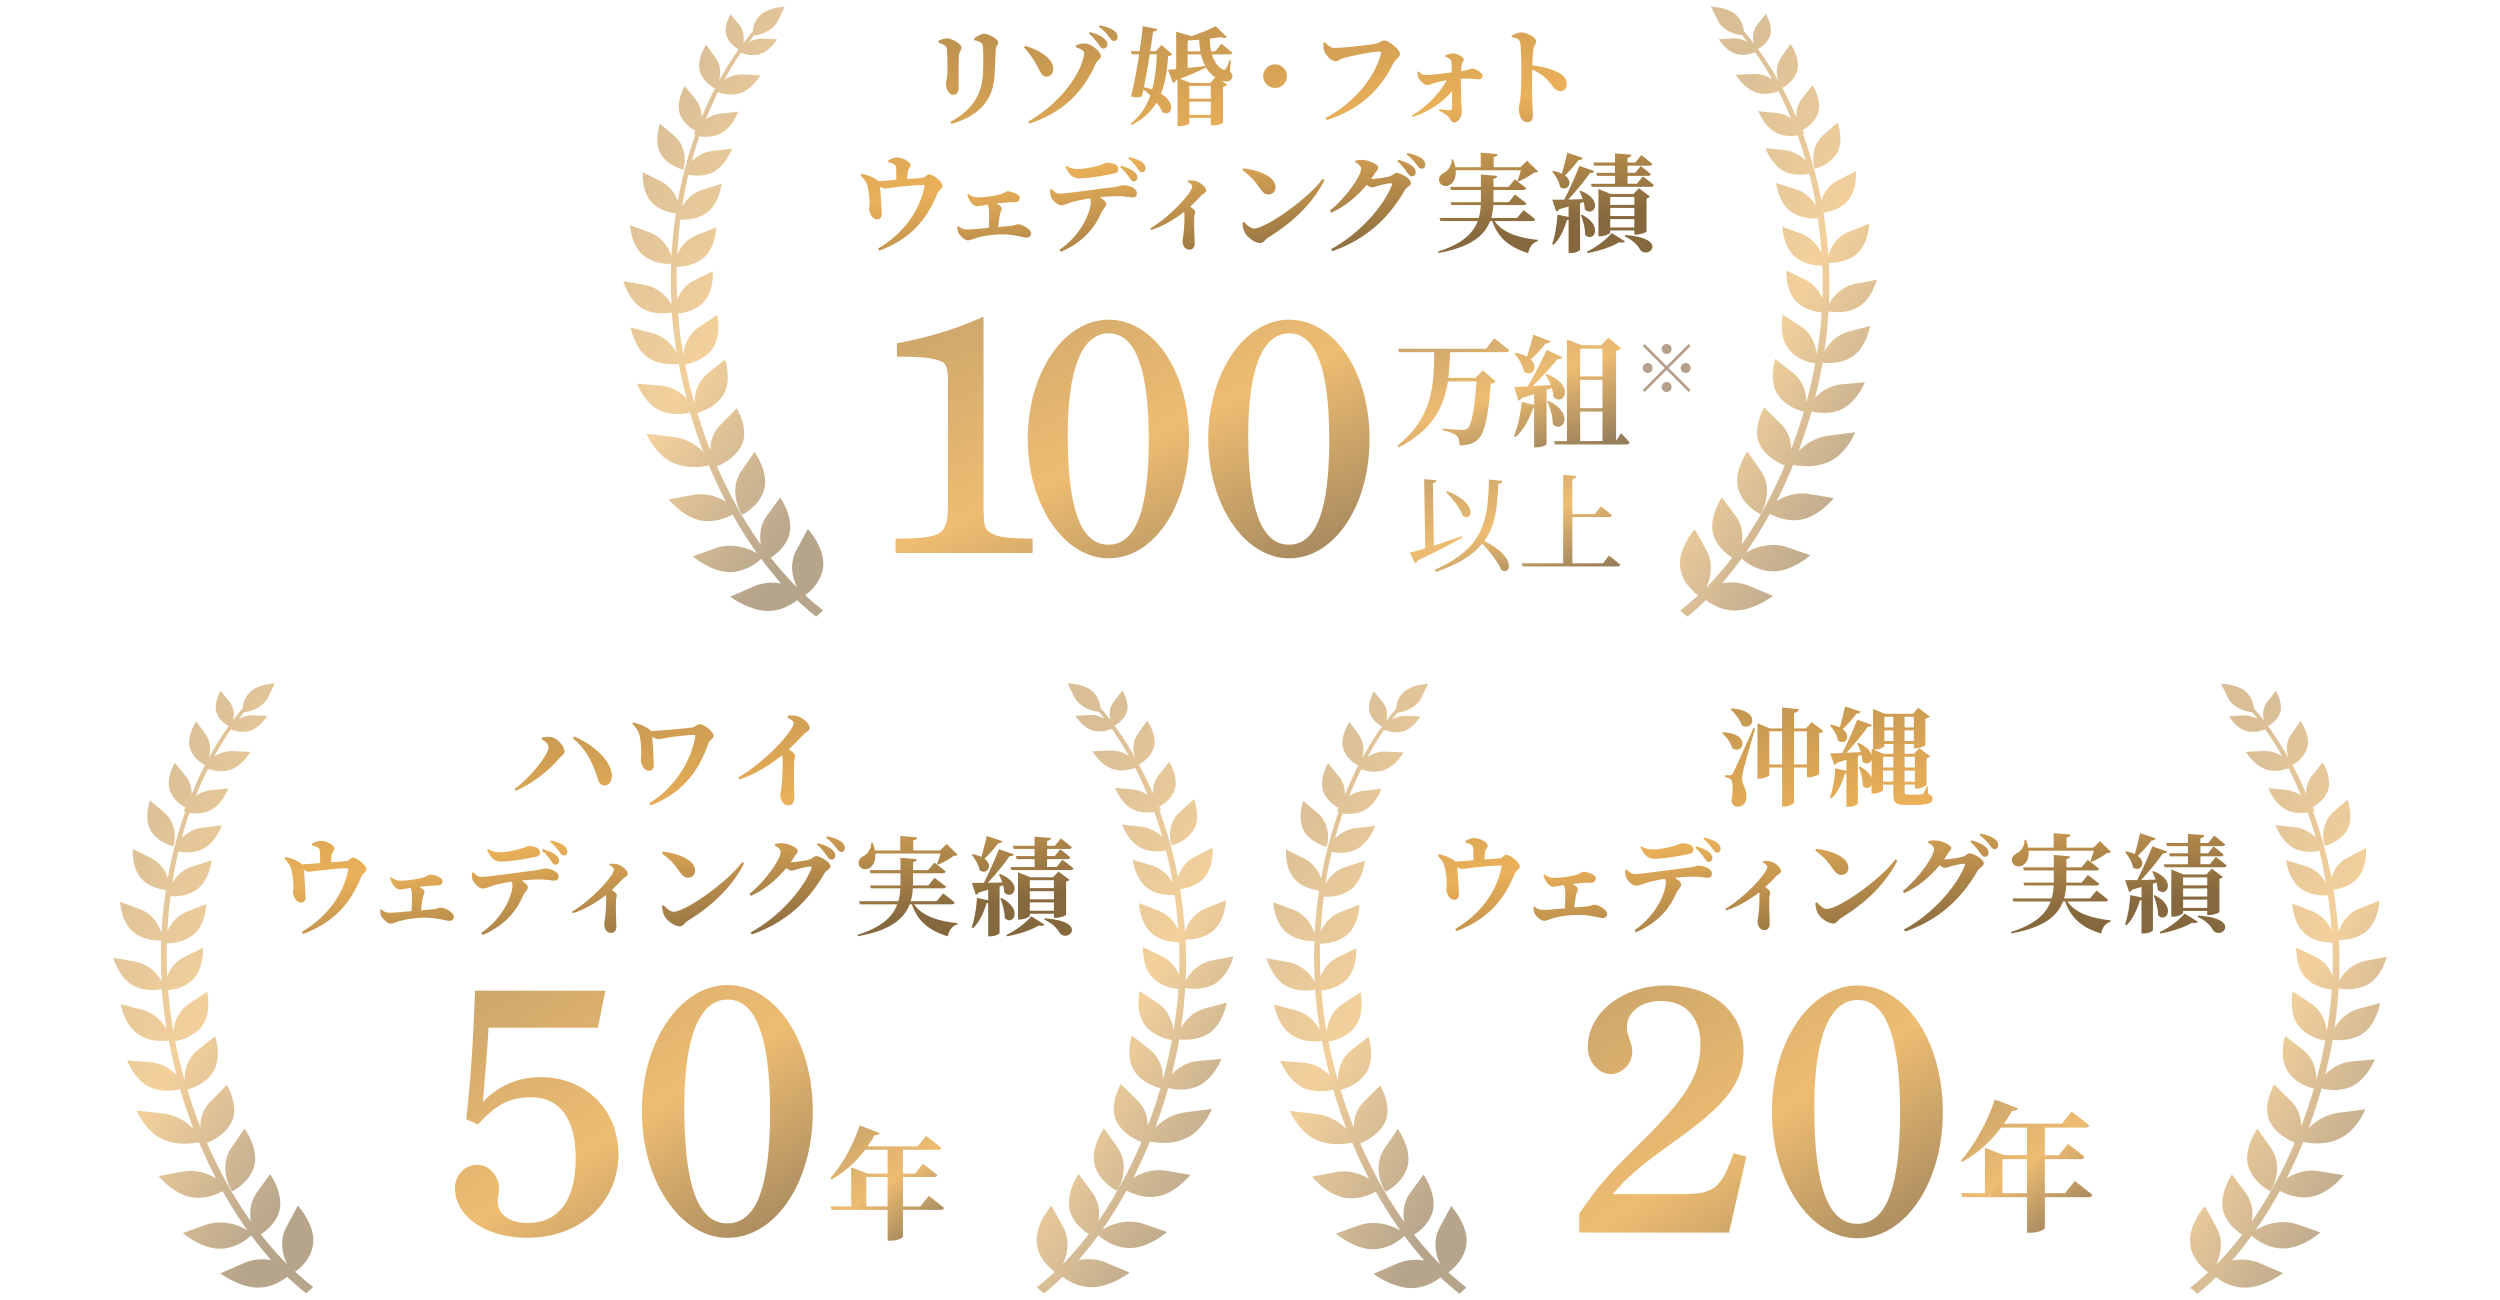 <svg xmlns="http://www.w3.org/2000/svg" width="750" height="390"><defs><linearGradient id="a" x1="488.74" x2="560.09" y1="107.58" y2="-3.38" gradientTransform="matrix(1 0 0 -1 0 390)" gradientUnits="userSpaceOnUse"><stop offset="0" stop-color="#bf9350"/><stop offset=".51" stop-color="#ebb159"/><stop offset="1" stop-color="#85683e"/></linearGradient><linearGradient id="b" x1="592.99" x2="622.55" y1="62.25" y2="20.84" gradientTransform="matrix(1 0 0 -1 0 390)" gradientUnits="userSpaceOnUse"><stop offset="0" stop-color="#bf9350"/><stop offset=".51" stop-color="#ebb159"/><stop offset="1" stop-color="#85683e"/></linearGradient><linearGradient id="c" x1="541.11" x2="554.51" y1="185.53" y2="104.39" gradientTransform="matrix(1 0 0 -1 0 390)" gradientUnits="userSpaceOnUse"><stop offset="0" stop-color="#bf9350"/><stop offset=".51" stop-color="#ebb159"/><stop offset="1" stop-color="#85683e"/></linearGradient><linearGradient id="d" x1="638.01" x2="727.43" y1="112.49" y2="57.69" gradientTransform="matrix(1 0 0 -1 0 390)" gradientUnits="userSpaceOnUse"><stop offset="0" stop-color="#bf9350"/><stop offset=".51" stop-color="#ebb159"/><stop offset="1" stop-color="#85683e"/></linearGradient><linearGradient id="e" x1="370.08" x2="460.18" y1="127.57" y2="71.42" gradientTransform="matrix(1 0 0 -1 0 390)" gradientUnits="userSpaceOnUse"><stop offset="0" stop-color="#bf9350"/><stop offset=".51" stop-color="#ebb159"/><stop offset="1" stop-color="#85683e"/></linearGradient><linearGradient id="f" x1="152.58" x2="223.93" y1="109.54" y2="-1.42" gradientTransform="matrix(1 0 0 -1 0 390)" gradientUnits="userSpaceOnUse"><stop offset="0" stop-color="#bf9350"/><stop offset=".51" stop-color="#ebb159"/><stop offset="1" stop-color="#85683e"/></linearGradient><linearGradient id="g" x1="253.7" x2="278.91" y1="53.89" y2="17.71" gradientTransform="matrix(1 0 0 -1 0 390)" gradientUnits="userSpaceOnUse"><stop offset="0" stop-color="#bf9350"/><stop offset=".51" stop-color="#ebb159"/><stop offset="1" stop-color="#85683e"/></linearGradient><linearGradient id="h" x1="195.11" x2="208.51" y1="184.67" y2="103.53" gradientTransform="matrix(1 0 0 -1 0 390)" gradientUnits="userSpaceOnUse"><stop offset="0" stop-color="#bf9350"/><stop offset=".51" stop-color="#ebb159"/><stop offset="1" stop-color="#85683e"/></linearGradient><linearGradient id="i" x1="292.01" x2="381.43" y1="112.62" y2="57.83" gradientTransform="matrix(1 0 0 -1 0 390)" gradientUnits="userSpaceOnUse"><stop offset="0" stop-color="#bf9350"/><stop offset=".51" stop-color="#ebb159"/><stop offset="1" stop-color="#85683e"/></linearGradient><linearGradient id="j" x1="24.08" x2="114.18" y1="127.7" y2="71.56" gradientTransform="matrix(1 0 0 -1 0 390)" gradientUnits="userSpaceOnUse"><stop offset="0" stop-color="#bf9350"/><stop offset=".51" stop-color="#ebb159"/><stop offset="1" stop-color="#85683e"/></linearGradient><linearGradient id="k" x1="307.56" x2="363.39" y1="317.58" y2="194.94" gradientTransform="matrix(1 0 0 -1 0 390)" gradientUnits="userSpaceOnUse"><stop offset="0" stop-color="#bf9350"/><stop offset=".51" stop-color="#ebb159"/><stop offset="1" stop-color="#85683e"/></linearGradient><linearGradient id="l" x1="443.44" x2="460.5" y1="297.03" y2="249.39" gradientTransform="matrix(1 0 0 -1 0 390)" gradientUnits="userSpaceOnUse"><stop offset="0" stop-color="#bf9350"/><stop offset=".51" stop-color="#ebb159"/><stop offset="1" stop-color="#85683e"/></linearGradient><linearGradient id="m" x1="444.92" x2="459.39" y1="254.13" y2="211.93" gradientTransform="matrix(1 0 0 -1 0 390)" gradientUnits="userSpaceOnUse"><stop offset="0" stop-color="#bf9350"/><stop offset=".51" stop-color="#ebb159"/><stop offset="1" stop-color="#85683e"/></linearGradient><linearGradient id="n" x1="368.64" x2="382" y1="389.68" y2="308.52" gradientTransform="matrix(1 0 0 -1 0 390)" gradientUnits="userSpaceOnUse"><stop offset="0" stop-color="#bf9350"/><stop offset=".51" stop-color="#ebb159"/><stop offset="1" stop-color="#85683e"/></linearGradient><linearGradient id="o" x1="485.01" x2="574.43" y1="315.62" y2="260.83" gradientTransform="matrix(1 0 0 -1 0 390)" gradientUnits="userSpaceOnUse"><stop offset="0" stop-color="#bf9350"/><stop offset=".51" stop-color="#ebb159"/><stop offset="1" stop-color="#85683e"/></linearGradient><linearGradient id="p" x1="177.08" x2="267.18" y1="330.7" y2="274.56" gradientTransform="matrix(1 0 0 -1 0 390)" gradientUnits="userSpaceOnUse"><stop offset="0" stop-color="#bf9350"/><stop offset=".51" stop-color="#ebb159"/><stop offset="1" stop-color="#85683e"/></linearGradient></defs><path d="M473.79 369.79v-5.72c5.51-8.16 8.9-11.97 17.9-20.76 14.62-14.41 18.43-20.76 18.43-30.19 0-7.95-4.45-12.82-11.86-12.82-5.83 0-10.17 3.28-10.17 7.73 0 1.27.21 2.12.74 3.71.64 1.69.85 2.65.85 3.6 0 4.66-3.92 6.89-6.35 6.89-3.81 0-6.99-3.71-6.99-8.05 0-10.38 10.49-18.54 23.41-18.54 13.88 0 23.3 7.84 23.3 19.38 0 9.74-4.87 16.1-20.76 27.43-9.85 6.99-14.3 10.8-18.43 15.78h20.76c9.53 0 11.65-1.59 15.47-12.29l3.81 1.06-5.19 22.77H473.8Zm57.78-36.23c0-20.97 11.44-37.92 25.74-37.92s25.53 16.63 25.53 37.92-11.23 37.92-25.53 37.92-25.74-17.16-25.74-37.92Zm12.71-1.27c0 23.52 4.13 34.85 12.92 34.85s12.82-11.12 12.82-33.47-4.24-33.68-12.71-33.68-13.03 11.23-13.03 32.31Z" style="opacity:.85;isolation:isolate;stroke-width:0;fill:url(#a)"/><path d="M600.73 357.95v-10.21h7.39v10.21h-7.39Zm18.77 0h-6.05v-10.21h10.67c.63 0 1.09-.21 1.22-.67-1.85-1.6-4.96-3.91-4.96-3.91l-2.73 3.4h-4.2v-8.27h12.1c.63 0 1.09-.21 1.22-.67-2.1-1.76-5.29-4.12-5.29-4.12l-2.9 3.61h-17.39c.88-1.22 1.68-2.52 2.44-3.86.97.08 1.55-.25 1.76-.76l-6.93-2.65c-2.35 7.14-6.47 14.15-10.21 18.35l.42.38c4.33-2.39 8.27-5.8 11.68-10.29h7.77v8.27h-6.85l-5.8-2.18v13.57h-7.14l.34 1.22h19.45v10.67h1.01c2.77 0 4.33-1.09 4.33-1.43v-9.24h13.06c.63 0 1.09-.21 1.22-.67-2.06-1.72-5.29-4.2-5.29-4.2l-2.94 3.65Z" style="fill:url(#b);opacity:.85;isolation:isolate;stroke-width:0"/><path d="m519.17 212.77.26-.22c8.96.38 6.69 7.04 3.14 5.09-.58-1.73-2.11-3.68-3.39-4.86Zm-2.56 7.1.22-.22c8.67.38 6.21 6.91 2.85 4.86-.42-1.7-1.82-3.52-3.07-4.64Zm9.44-1.44.48.13c-1.09 3.71-3.07 10.59-3.46 12.22-.26 1.06-.45 2.18-.45 3.01.06 1.66 1.41 2.75 1.31 5.57-.06 1.6-1.15 2.66-2.72 2.66-.77 0-1.5-.45-1.76-1.66.54-3.26.45-6.18-.29-6.66-.45-.29-.93-.45-1.63-.51v-.61h1.44c.45 0 .61 0 .93-.64q.67-1.18 6.14-13.5Zm12.16 10.88h3.87v-9.92h-3.87v9.92Zm-7.42 0h3.84v-9.92h-3.84v9.92Zm12.7-12.7 3.55 2.72c-.22.26-.64.51-1.31.64v12.26c-.03.22-1.86.93-3.01.93h-.64v-2.91h-3.87v10.4c0 .45-1.54 1.31-2.91 1.31h-.67v-11.71h-3.84v2.21c0 .38-1.54 1.15-3.01 1.15h-.54v-16.64l3.74 1.54h3.65v-6.27l5.06.51c-.13.54-.42.96-1.47 1.09v4.67h3.55l1.73-1.89Zm10.05-4.7 4.67 1.57c-.16.38-.58.64-1.28.64-1.22 1.66-2.72 3.36-4.13 4.61 2.85 2.05.77 5.06-1.41 3.46-.26-1.6-1.38-3.46-2.4-4.61l.32-.19c1.09.19 1.95.48 2.62.83.51-1.79 1.15-4.19 1.6-6.3Zm11.36 22.59h3.1v-3.33h-3.1v3.33Zm-2.94-9.63 3.14 1.28h2.91v-2.94h-2.69v.58c0 .32-1.47 1.09-2.91 1.09h-.45Zm6.05-9.82h-2.69v3.17h2.69v-3.17Zm6.14 0h-2.78v3.17h2.78v-3.17Zm-6.14 7.26v-3.2h-2.69v3.2h2.69Zm3.36 0h2.78v-3.2h-2.78v3.2Zm-3.36 7.94v-3.2h-3.1v3.2h3.1Zm6.46-3.2h-3.1v3.2h3.1v-3.2Zm-3.1 7.46h3.1v-3.33h-3.1v3.33Zm6.94 1.41.16 2.24c.96.38 1.28.8 1.28 1.44 0 1.38-1.28 1.89-5.7 1.89h-2.5c-2.82 0-3.55-.74-3.55-3.14v-2.94h-3.1v1.6c0 .32-1.47 1.09-2.91 1.09h-.51v-2.59c-.48.96-1.63 1.28-2.62.26.03-1.82-.61-4.1-1.25-5.66l.38-.13c2.02 1.06 3.07 2.27 3.49 3.39v-5.5c-.32 1.15-1.63 1.7-2.75.61 0-.64-.13-1.31-.29-2.02l-1.09.38v14.24c0 .19-1.06.96-2.82.96h-.61v-9.98c-.13.03-.29.06-.45.06-.9 3.01-2.21 5.7-4 7.46l-.48-.26c.83-2.37 1.44-5.66 1.6-8.8l3.33.7v-3.26l-2.72.83c-.22.42-.54.64-.86.7l-1.28-3.46c.8 0 2.08-.06 3.65-.13 1.6-3.17 3.39-7.14 4.48-10.02l4.42 1.63c-.13.35-.58.61-1.28.54-1.5 2.14-3.97 5.22-6.4 7.78 1.31-.03 2.78-.13 4.29-.19-.29-.96-.67-1.89-1.02-2.62l.32-.16c2.53 1.12 3.68 2.53 3.97 3.71v-1.89l.42.16v-12.13l3.62 1.44h8.32l1.63-1.82 3.42 2.66c-.19.26-.64.51-1.31.67v7.87c-.03.26-1.7.96-2.85.96h-.58v-1.28h-2.78v2.94h2.82l1.6-1.7 3.26 2.46c-.16.19-.54.45-1.09.54v7.97c-.03.32-1.66 1.18-2.88 1.18h-.61v-1.22h-3.1v2.08c0 .7.19.93 1.09.93h1.89c.77 0 1.41-.03 1.79-.03.22-.03.54-.06.74-.22.32-.29.77-1.28 1.09-2.24h.35Zm-138.66 16.85-.03-.54c.77-.35 1.66-.83 2.66-.83 1.89 0 4.03 1.47 4.03 2.24 0 .86-.61.93-.77 1.92-.1.58-.19 1.47-.22 2.27 1.7-.1 3.52-.19 4.64-.35.67-.06 1.22-1.02 1.92-1.02 1.38 0 4.06 2.4 4.06 3.42 0 .83-1.18 1.34-1.5 2.18-3.3 8.13-8.19 13.76-17.47 17.28l-.45-.61c7.33-4.29 12.38-10.91 13.92-18.46.13-.54.03-.67-.45-.64-6.24.26-10.43 1.06-11.39 1.06-.48 0-.9-.19-1.41-.58.1 1.79.48 7.07.48 8.26 0 1.06-.58 1.57-1.44 1.57-1.31.03-2.34-1.86-2.34-3.14-.03-.35.13-.9.13-1.5.06-1.12-.32-4.51-.74-5.66-.42-1.22-1.09-1.95-1.92-2.91l.29-.48c1.25.26 2.82.77 3.9 1.44.54.32.9.54 1.12.8 1.76-.1 3.74-.29 5.38-.42 0-1.02-.03-2.4-.06-3.26-.03-.7-.1-1.06-.61-1.38-.48-.29-1.09-.45-1.73-.64Zm23.36 9.7.26-.19c.83.64 1.73 1.09 2.75 1.09 1.44 0 3.52-.22 5.22-.54 2.98-.54 3.17-1.31 3.71-1.31 1.5 0 3.81 1.02 3.81 1.89 0 .67-.38 1.38-1.34 1.38-.9 0-2.69.06-5.7.42.96.42 1.63.96 1.63 1.54 0 .51-.42 1.09-.54 1.76-.19.99-.38 2.3-.51 3.74 1.47-.13 2.78-.26 3.65-.32 1.5-.16 1.82-.51 2.27-.51 1.38 0 3.94 1.6 3.94 2.66 0 .74-.51 1.34-1.28 1.34-1.06 0-3.74-.96-7.42-.96-2.37 0-5.31.38-7.23.93-1.28.32-2.3.86-3.04.86-1.02 0-2.56-1.57-2.88-2.43-.19-.45-.26-.9-.26-1.76l.29-.1c.74.67 1.54 1.02 2.53 1.02 1.22 0 3.9-.22 6.59-.48.1-1.44.13-3.14.13-4.48 0-1.09-.16-1.86-.48-2.5-1.54.26-2.46.48-3.23.48-.7 0-1.57-.74-2.05-1.54-.42-.67-.67-1.38-.8-1.98Zm29.09-8.29.32-.29c1.31.8 2.43.93 3.49.93 2.34 0 4.8-.64 6.14-.99 1.57-.42 2.05-.86 2.5-.86 2.11 0 3.46.67 3.46 1.95 0 .64-.29 1.06-1.31 1.28-2.56.58-7.71 1.44-10.4 1.44-2.02 0-3.04-1.18-4.19-3.46Zm-4.51 6.82.38-.16c.83.77 1.41 1.38 2.4 1.38 2.18 0 11.55-1.41 15.87-1.89 2.18-.26 2.85-.64 3.17-.64 2.02 0 4.16 1.06 4.16 2.34 0 1.06-.48 1.31-1.34 1.31-.7 0-2.34-.35-4.16-.35-1.41 0-3.46.1-5.63.32 1.15.7 1.92 1.38 1.92 2.08 0 .8-.8 1.15-1.54 2.72-1.6 3.65-4.8 8.48-12 11.55l-.48-.58c6.98-4.77 9.41-11.84 9.41-14.34 0-.35-.06-.74-.26-1.09-2.14.32-4.45.83-5.47 1.15-1.09.35-2.24.9-3.17.93-1.09 0-2.69-1.54-3.07-2.62-.22-.58-.26-1.34-.19-2.11Zm20.96-6.69.32-.42c1.6.45 3.01 1.02 3.9 1.79.67.58.96 1.09.96 1.79 0 .58-.51 1.09-1.09 1.09s-.83-.45-1.34-1.15c-.61-.83-1.31-1.95-2.75-3.1Zm2.46-2.59.29-.45c1.66.42 2.88.9 3.71 1.44.8.58 1.18 1.22 1.18 1.92 0 .58-.29 1.15-1.02 1.15-.64 0-.9-.45-1.47-1.22-.67-.86-1.34-1.86-2.69-2.85Zm17.79 6.98.1-.38c.7-.06 1.54-.13 2.34.13 1.47.42 3.07 1.86 3.07 2.82 0 .8-.64.8-1.31 1.44-.83.83-2.02 2.11-3.42 3.42.83.61 1.47 1.09 1.47 1.6 0 .45-.22.93-.26 1.66-.1 3.2.13 6.56.13 7.78 0 1.06-.54 1.86-1.57 1.86-1.41 0-2.08-1.28-2.08-2.66 0-.45.16-1.02.26-1.82.32-2.66.32-4.93.32-6.02 0-.32-.03-.58-.1-.83-1.79 1.41-5.63 4.13-9.89 5.41l-.26-.45c5.79-3.39 12.58-10.72 12.58-12.61 0-.51-.8-1.06-1.38-1.34Zm15.78-3.55.29-.51c4.42.51 9.66 2.4 9.66 5.7 0 1.15-.83 2.14-2.08 2.14-1.02 0-1.7-.58-2.5-1.7-1.5-2.11-2.3-3.3-5.38-5.63Zm3.49 17.54c3.46 0 15.97-8.7 20.58-14.88l.58.38c-3.62 7.01-9.44 12.64-16.86 17.18-1.02.64-1.44 1.7-2.37 1.7-1.82 0-4.06-1.89-4.7-3.17-.38-.74-.7-1.98-.7-2.91l.45-.29c.77.77 1.89 1.98 3.04 1.98Zm35.1-14.85c1.12 0 4.8-.51 5.7-.83.8-.26 1.34-1.02 2.05-1.02.96 0 4.22 1.7 4.22 3.01 0 .9-1.25 1.22-1.82 2.18-4.7 8.16-11.3 14.66-21.76 18.3l-.38-.61c8.13-4.35 15.55-12.45 18.24-19.14.16-.45 0-.61-.38-.61-.67 0-2.98.51-3.9.8-.67.22-1.18.42-1.79.42-.38 0-.9-.32-1.47-.77-2.78 3.39-6.5 6.56-10.62 8.35l-.42-.58c5.18-4.26 9.38-10.59 9.38-12.64 0-.61-.77-1.38-1.79-1.92l.1-.45c.61-.13 1.18-.26 2.24-.19 2.11.1 4.58 1.44 4.58 2.24 0 .7-.42.83-.96 1.66-.35.61-.77 1.18-1.18 1.79Zm7.9-5.31.29-.42c1.79.45 3.3 1.06 4.29 1.95.7.64.93 1.18.93 1.79 0 .67-.48 1.18-1.15 1.18-.54 0-.93-.45-1.47-1.22-.61-.86-1.38-2.02-2.88-3.3Zm2.78-2.05.29-.42c1.82.35 3.26.9 4.16 1.54.83.61 1.15 1.25 1.15 1.98s-.42 1.15-1.06 1.15-.99-.51-1.6-1.31c-.61-.74-1.25-1.66-2.94-2.94Zm34.3 4.74H608.6c.16 2.21-.67 3.71-1.79 4.38-1.09.67-2.69.32-3.14-.96-.38-1.25.38-2.18 1.44-2.69 1.12-.61 2.4-2.21 2.24-3.97l.42-.03c.35.83.58 1.6.7 2.34h7.62v-4.35l5.06.42c-.06.45-.32.77-1.18.9v3.04h8.06l1.95-1.95 3.33 3.23c-.26.26-.58.32-1.25.35-1.15.9-3.1 2.02-4.64 2.62l-.29-.19c.35-.86.74-2.11 1.02-3.14Zm3.39 15.23h-11.3c2.53 3.71 7.62 5.09 12.99 5.66v.35c-1.54.45-2.5 1.73-2.91 3.62-5.31-1.7-8.9-4.22-10.78-9.63h-.64c-1.66 4.38-5.86 7.87-15.49 9.57l-.13-.42c7.2-2.24 10.5-5.41 11.9-9.15h-11.17l-.29-.93h11.78c.35-1.25.54-2.53.61-3.87h-8.83l-.26-.86h9.12v-3.65h-8.96l-.26-.93h9.22v-3.74l4.9.45c-.06.38-.32.7-1.12.83v2.46h4.51l1.89-2.27s2.11 1.57 3.42 2.69c-.1.35-.45.51-.9.51h-8.93v3.65h4.58l1.86-2.3s2.11 1.57 3.46 2.66c-.1.35-.45.51-.9.51h-9.06c-.06 1.34-.26 2.62-.64 3.87h7.78l1.95-2.37s2.14 1.6 3.49 2.78c-.1.35-.42.51-.9.51Zm10.5-20.51 4.67 1.57c-.13.38-.58.64-1.25.64-1.25 1.66-2.75 3.36-4.13 4.61 2.82 2.05.74 5.06-1.44 3.46-.26-1.6-1.38-3.46-2.37-4.61l.29-.19c1.09.19 1.95.48 2.62.83.51-1.79 1.15-4.19 1.6-6.3Zm4.93 14.82-1.09.35v13.98c0 .19-1.09.96-2.82.96h-.61v-9.98c-.13.03-.29.06-.48.06-.9 3.01-2.21 5.7-4 7.46l-.45-.26c.83-2.37 1.41-5.66 1.57-8.8l3.36.7v-3.14c-.86.26-1.79.51-2.82.8-.19.42-.54.64-.9.67l-1.18-3.52c.83 0 2.08 0 3.62-.03 1.6-3.17 3.39-7.2 4.51-10.11l4.48 1.57c-.16.35-.58.61-1.28.54-1.54 2.21-4.1 5.38-6.56 8 1.34-.03 2.82-.1 4.35-.13-.29-.86-.64-1.7-.99-2.37l.35-.16c7.2 2.82 3.87 8.13 1.28 5.6-.03-.7-.16-1.47-.35-2.21Zm-.86 3.94.38-.13c6.62 3.46 3.36 8.54.93 6.02.03-1.92-.64-4.22-1.31-5.89Zm1.98 11.36-.16-.42c2.88-1.34 5.98-3.78 7.46-5.57l3.97 2.46c-.22.35-.8.48-1.76.29-2.18 1.34-5.89 2.62-9.5 3.23Zm6.85-7.68h7.23v-2.5h-7.23v2.5Zm7.23-9.15h-7.23v2.37h7.23v-2.37Zm0 5.73v-2.43h-7.23v2.43h7.23Zm.64 5.57h-.64v-1.25h-7.23v.61c0 .32-1.54 1.12-3.01 1.12h-.54v-14.18l3.71 1.5h6.82l1.63-1.73 3.3 2.5c-.19.22-.54.45-1.02.54v9.95c-.03.26-1.82.93-3.01.93Zm-3.52.54.16-.42c13.09.93 7.07 7.46 4.51 4.48-.7-1.31-2.11-2.91-4.67-4.06Zm3.65-15.78 1.79-2.21s2.05 1.5 3.3 2.59c-.1.35-.42.51-.86.51h-17.76l-.26-.9h7.23v-2.37H651l-.26-.93h5.63v-2.14h-6.27l-.26-.93h6.53v-2.75l4.9.38c-.06.45-.29.77-1.15.9v1.47h2.34l1.79-2.24s2.02 1.54 3.3 2.66c-.1.35-.42.51-.86.51h-6.56v2.14h2.3l1.66-2.05s1.86 1.41 3.01 2.46c-.1.35-.42.51-.86.51h-6.11v2.37h2.82Z" style="fill:url(#c);stroke-width:0"/><path d="M704.18 248.93c2.08-3.72.07-9.03.07-9.03l-4.17 3.66c-4.16 3.66-3.09 9.21-2.62 10.19.07 0 4.64-1.1 6.72-4.82Zm-41.78 132.8a74.981 74.981 0 0 1-5.37 4.58l2.15 1.83a58.35 58.35 0 0 0 5.64-5c1.68 1.34 4.3 2.81 7.59 3.11 6.18.55 12.49-4.33 12.49-4.33l-7.05-2.99c-2.89-1.22-5.78-1.22-8.26-.79 2.02-2.32 4.03-4.82 5.91-7.44 1.21 1.1 4.57 3.72 9.2 3.84 5.78.18 11.42-4.82 11.42-4.82l-6.85-2.38c-5.1-1.77-10.01.12-12.56 1.65 2.55-3.66 4.97-7.56 7.26-11.71 1.81.98 5.11 2.32 8.87 1.83 5.78-.79 10.28-6.53 10.28-6.53l-7.19-1.22c-4.03-.67-7.52.61-9.94 2.14 1.81-3.54 3.43-7.14 4.97-10.92 1.95.43 6.31.98 10.48-.79 5.58-2.38 8.13-8.97 8.13-8.97l-7.79.98c-4.23.55-7.26 2.62-9.2 4.7 1.41-3.9 2.75-7.87 3.9-11.96 1.88.49 5.31.91 8.6-.43 4.97-2.07 7.39-8.3 7.39-8.3l-6.85.61c-3.63.3-6.25 2.14-8.06 3.96.87-3.42 1.61-6.89 2.22-10.43 1.55.18 5.58.37 8.93-1.83 4.3-2.81 5.31-9.21 5.31-9.21l-6.38 1.71c-3.83 1.04-6.11 3.72-7.32 5.92.34-2.32.67-4.7.87-7.02.13-1.65.27-3.36.4-5 1.54.3 5.24.67 8.6-1.1 4.37-2.38 5.84-8.36 5.84-8.36l-6.25 1.16c-4.37.85-6.85 3.9-8.06 6.04.2-4.15.14-8.23-.07-12.26 1.41 0 5.31-.12 8.26-2.62 3.69-3.05 3.9-9.15 3.9-9.15l-5.78 2.26c-4.03 1.53-5.84 4.94-6.52 7.26-.27-4.33-.81-8.66-1.48-12.87 1.68-.18 4.84-.91 7.05-3.23 3.22-3.29 2.69-9.21 2.69-9.21l-5.31 2.75c-2.96 1.52-4.37 3.96-5.04 6.1-1.34-6.95-3.22-13.6-5.51-19.89.27-.06.4-.12.4-.12-.07-.18-.2-.61-.54-1.1 1.21-.67 3.7-2.32 4.64-5.12 1.28-3.72-1.61-8.36-1.61-8.36l-3.16 3.96c-1.48 1.83-1.81 3.9-1.75 5.61-1.28-3.05-2.69-5.98-4.16-8.78.6-.3 3.7-2.13 4.5-5.37.94-3.6-2.08-7.81-2.08-7.81l-2.76 3.96c-1.75 2.5-1.48 5.25-.87 7.14-1.88-3.42-3.96-6.59-6.11-9.58.94-.55 2.89-1.83 3.63-4.03.94-2.93-1.28-6.53-1.28-6.53l-2.48 3.17c-1.55 1.89-1.48 4.15-1.14 5.67-.94-1.22-1.95-2.44-2.96-3.6-.14-1.22-.6-3.23-2.22-4.82-2.62-2.5-7.66-2.56-7.66-2.56l1.95 3.97c1.75 3.54 5.98 4.51 7.52 4.57v.12c.54.61 1.07 1.28 1.55 1.95-1.14-.67-2.69-1.22-4.43-1.1l-4.23.24s2.15 3.66 5.37 4.45c2.35.61 4.5-.12 5.51-.55 1.81 2.56 3.56 5.25 5.1 8.11a9.477 9.477 0 0 0-5.78-1.59l-5.11.24s2.55 4.39 6.52 5.43c2.55.67 4.97 0 6.31-.49 1.34 2.62 2.55 5.31 3.7 8.11-1.21-.79-2.62-1.4-4.37-1.59l-5.37-.55s1.81 5 5.71 6.65c2.22.98 4.5.85 6.05.61.87 2.44 1.68 4.94 2.42 7.5-1.48-1.4-3.56-2.75-6.32-3.05l-5.78-.61s1.95 5.37 6.05 7.14c2.69 1.16 5.51.92 7.12.55.81 3.11 1.48 6.34 2.01 9.64-1.14-1.95-3.02-4.09-6.18-5.06l-5.78-1.77s.67 5.92 4.5 8.6c2.96 2.07 6.52 2.07 8.06 1.95.47 3.42.87 6.95 1.07 10.49-1.01-2.14-2.75-4.51-5.98-5.8l-5.78-2.2s.2 6.1 3.96 9.15c2.82 2.32 6.52 2.56 8.06 2.56.13 3.23.13 6.53 0 9.88-.81-2.07-2.35-4.33-5.24-5.73l-5.58-2.68s-.34 6.1 3.09 9.39c2.48 2.44 5.91 2.99 7.52 3.17-.13 1.95-.27 3.9-.54 5.86-.27 2.26-.54 4.45-.94 6.71-.27-2.5-1.34-6.1-4.84-8.42l-5.37-3.54s-1.34 6.34 1.68 10.25c2.55 3.35 6.85 4.27 8.06 4.45-.74 3.97-1.61 7.93-2.69 11.83.07-2.62-.67-6.47-4.16-9.15l-5.17-4.03s-2.02 6.4.74 10.61c2.35 3.66 6.65 4.88 7.86 5.18-1.14 3.9-2.42 7.69-3.83 11.41.07-2.38-.6-5.25-3.02-7.69l-5.04-4.94s-3.63 6.16-1.41 10.92c1.75 3.84 6.05 5.86 7.59 6.47-3.63 8.6-7.99 16.59-12.9 23.67.4-2.56.27-5.73-1.88-8.6l-4.1-5.49s-4.03 6.04-2.55 11.16c1.07 3.6 4.03 5.86 5.64 6.89-2.48 3.23-5.1 6.28-7.79 9.03 1.28-2.74 2.35-7.02.07-11.22l-3.49-6.34s-5.17 5.86-4.37 11.47c.47 4.33 3.9 7.26 5.31 8.36Zm14.78-43.13s-4.17 5.98-2.75 11.1 6.65 7.69 6.65 7.69c.87-1.04 4.1-7.62.07-13.18l-3.96-5.61Z" style="fill:url(#d);opacity:.6;isolation:isolate;stroke-width:0"/><path d="M397.96 254.03c.47-.98 1.54-6.59-2.75-10.19l-4.22-3.6s-1.94 5.31.2 9.03c2.14 3.72 6.77 4.76 6.77 4.76Zm41.96 119.21c.74-5.56-4.56-11.42-4.56-11.42l-3.42 6.35c-2.28 4.21-1.14 8.55.2 11.23-2.75-2.75-5.36-5.74-7.91-8.97 1.61-1.04 4.56-3.36 5.56-6.96 1.41-5.13-2.75-11.11-2.75-11.11l-4.02 5.55c-2.08 2.93-2.21 6.1-1.74 8.67-5.03-7.02-9.45-15.02-13.21-23.56 1.54-.61 5.76-2.69 7.51-6.53 2.14-4.82-1.54-10.86-1.54-10.86l-4.96 5c-2.41 2.44-3.02 5.31-2.95 7.69-1.48-3.72-2.75-7.51-3.96-11.35 1.21-.3 5.5-1.65 7.78-5.31 2.68-4.27.6-10.68.6-10.68l-5.16 4.09c-3.42 2.75-4.09 6.59-4.02 9.22-1.07-3.91-2.08-7.81-2.82-11.84 1.21-.18 5.5-1.16 8.04-4.52 3.02-3.97 1.54-10.32 1.54-10.32l-5.36 3.6c-3.49 2.32-4.56 5.92-4.76 8.42-.4-2.2-.74-4.46-1.01-6.65-.27-1.95-.4-3.91-.6-5.8 1.68-.18 5.03-.79 7.51-3.24 3.35-3.36 2.95-9.46 2.95-9.46l-5.56 2.75c-2.88 1.4-4.36 3.72-5.16 5.8-.14-3.3-.2-6.59-.14-9.89 1.54 0 5.23-.3 8.05-2.62 3.69-3.05 3.82-9.16 3.82-9.16l-5.76 2.26c-3.22 1.28-4.96 3.72-5.9 5.86.2-3.54.47-7.02.94-10.5 1.47.12 5.1.06 7.98-2.07 3.75-2.75 4.36-8.67 4.36-8.67l-5.77 1.83c-3.15.98-5.03 3.17-6.1 5.13.54-3.3 1.14-6.53 1.88-9.64 1.61.31 4.43.61 7.11-.61 4.09-1.89 5.97-7.2 5.97-7.2l-5.77.67c-2.75.31-4.83 1.71-6.3 3.11.67-2.56 1.48-5.07 2.28-7.51 1.54.24 3.82.3 6.03-.67 3.89-1.71 5.63-6.71 5.63-6.71l-5.36.61c-1.74.18-3.22.85-4.36 1.65 1.14-2.81 2.35-5.49 3.62-8.12 1.34.49 3.75 1.1 6.3.43 3.89-1.04 6.44-5.49 6.44-5.49l-5.1-.24c-2.35-.12-4.29.67-5.76 1.65 1.54-2.87 3.22-5.61 5.03-8.18 1.07.43 3.22 1.1 5.5.49 3.22-.85 5.36-4.52 5.36-4.52l-4.22-.18c-1.74-.06-3.22.43-4.36 1.16.54-.67 1.01-1.28 1.54-1.95v-.12c1.54-.12 5.76-1.16 7.44-4.7l1.88-3.97s-4.83.12-7.44 2.62c-1.61 1.59-2.08 3.6-2.15 4.82-1 1.16-1.94 2.38-2.88 3.6.33-1.59.33-3.78-1.21-5.68l-2.55-3.11s-2.21 3.6-1.21 6.53c.74 2.2 2.68 3.48 3.62 4.03a84.761 84.761 0 0 0-5.97 9.65c.6-1.89.8-4.64-.94-7.14l-2.82-3.91s-2.88 4.21-1.94 7.81c.87 3.24 3.96 5 4.56 5.31-1.47 2.81-2.82 5.8-4.02 8.85.07-1.77-.27-3.79-1.81-5.62l-3.22-3.97s-2.75 4.64-1.48 8.36c.94 2.81 3.49 4.46 4.69 5.07-.27.49-.47.85-.47 1.1 0 0 .13.06.4.12-2.21 6.29-4.02 13-5.23 19.96-.74-2.14-2.21-4.58-5.16-6.04l-5.36-2.69s-.47 5.92 2.82 9.16c2.28 2.32 5.43 2.93 7.1 3.17-.67 4.21-1.07 8.49-1.34 12.88-.74-2.32-2.55-5.68-6.57-7.2l-5.83-2.14s.27 6.1 4.02 9.1c3.02 2.44 6.9 2.56 8.31 2.5-.14 4.03-.14 8.12.13 12.27-1.21-2.2-3.82-5.19-8.11-5.98l-6.37-1.1s1.61 5.98 5.97 8.36c3.35 1.77 7.04 1.34 8.58 1.04.13 1.65.27 3.36.47 5 .27 2.32.6 4.7.94 7.02-1.27-2.2-3.55-4.88-7.37-5.86l-6.37-1.65s1.07 6.35 5.43 9.16c3.42 2.2 7.44 1.95 8.98 1.71.67 3.48 1.41 6.96 2.35 10.38-1.81-1.83-4.49-3.6-8.04-3.85l-6.84-.55s2.35 6.23 7.31 8.24c3.35 1.34 6.77.85 8.58.37 1.21 4.03 2.55 8.06 4.02 11.9a15.213 15.213 0 0 0-9.25-4.58l-7.78-.92s2.61 6.53 8.25 8.85c4.16 1.71 8.51 1.1 10.46.67 1.54 3.72 3.28 7.39 5.09 10.87-2.48-1.46-5.97-2.75-9.99-2.01l-7.17 1.34s4.63 5.74 10.32 6.41c3.82.49 7.04-.92 8.85-1.89 2.28 4.09 4.76 8 7.37 11.66-2.55-1.47-7.44-3.36-12.54-1.53l-6.77 2.44s5.63 4.88 11.4 4.7c4.62-.18 7.91-2.87 9.12-3.97 1.94 2.62 3.96 5.07 5.97 7.39-2.48-.43-5.36-.37-8.24.92l-7.04 3.05s6.37 4.82 12.54 4.21c3.29-.31 5.83-1.83 7.58-3.18 1.88 1.77 3.75 3.42 5.7 4.95l2.08-1.89a88.03 88.03 0 0 1-5.43-4.58c1.54-.98 4.89-3.97 5.43-8.42Zm-24.47-28.87c-3.89 5.61-.67 12.15.27 13.18 0 0 5.23-2.62 6.57-7.75 1.34-5.13-2.95-11.11-2.95-11.11s0 .06-3.89 5.68Z" style="fill:url(#e);opacity:.6;isolation:isolate;stroke-width:0"/><path d="m143.37 337.35-3.5-1.59c1.27-11.23 2.01-21.61 2.65-38.56h39.09l-2.22 11.12h-32.84c-.32 6.36-.74 11.02-1.69 22.24 4.98-5.08 10.59-7.41 17.37-7.41 13.45 0 23.3 9.85 23.3 23.09 0 14.51-11.44 25.1-27.43 25.1-12.29 0-21.61-6.36-21.61-14.93 0-3.92 3.07-6.99 6.67-6.99s6.57 3.39 6.57 7.31c0 .74-.11 1.38-.32 2.44-.11.53-.11.85-.11 1.27 0 3.92 3.71 6.46 8.9 6.46 9.43 0 14.51-6.78 14.51-19.49 0-11.76-4.77-18.22-13.35-18.22-6.46 0-10.49 2.12-15.99 8.16Zm49.2-3.92c0-20.97 11.44-37.92 25.74-37.92s25.53 16.63 25.53 37.92-11.23 37.92-25.53 37.92-25.74-17.16-25.74-37.92Zm12.71-1.27c0 23.51 4.13 34.85 12.92 34.85s12.82-11.12 12.82-33.47-4.24-33.68-12.71-33.68-13.03 11.23-13.03 32.31Z" style="fill:url(#f);opacity:.85;isolation:isolate;stroke-width:0"/><path d="M259.88 361.92h6.39v-8.83h-6.39v8.83Zm16.23 0 2.54-3.16s2.8 2.14 4.58 3.63c-.11.4-.51.58-1.05.58h-11.29v7.99c0 .29-1.34 1.24-3.74 1.24h-.87v-9.23h-16.81l-.29-1.05h6.17v-11.73l5.01 1.89h5.92v-7.15h-6.72c-2.94 3.89-6.36 6.83-10.1 8.9l-.36-.33c3.23-3.63 6.79-9.7 8.82-15.87l5.99 2.29c-.18.44-.69.73-1.53.65-.65 1.16-1.34 2.29-2.11 3.34h15.04l2.51-3.12s2.76 2.03 4.58 3.56c-.11.4-.51.58-1.05.58h-10.46v7.15h3.63l2.36-2.94s2.69 2 4.29 3.38c-.11.4-.51.58-1.05.58h-9.22v8.83h5.23Z" style="fill:url(#g);opacity:.85;isolation:isolate;stroke-width:0"/><path d="M164.56 224.13c0-.9-.93-1.76-2.11-2.37l.1-.48c.64-.13 1.66-.29 2.46-.22 2.21.13 4.38 2.98 4.38 4.38 0 .8-.99 1.34-1.73 2.18-2.72 3.33-7.9 7.46-12.96 9.66l-.38-.54c4.99-3.62 10.24-10.37 10.24-12.61Zm19.01 8.51c.06 1.6-.86 3.01-2.18 3.01-1.31.03-1.82-1.02-2.3-2.66-1.38-4.54-3.42-8.35-7.26-11.55l.38-.51c5.44 2.24 11.17 7.1 11.36 11.71Zm6.11-15.49.32-.42c2.02.48 3.78 1.22 5.18 2.4.1.06.16.16.19.22 3.2-.19 10.3-.83 12.29-1.09.67-.1 1.63-1.02 2.3-1.02 1.38 0 4.16 2.46 4.16 3.49 0 .83-1.28 1.38-1.57 2.21-3.2 9.22-8.29 15.07-17.31 18.69l-.45-.64c7.65-4.8 12.38-12.35 13.79-19.94.06-.48 0-.58-.42-.58-1.47 0-4.1.29-6.08.54-1.95.26-3.81.74-4.64.74-.61 0-1.09-.29-1.76-.8.16 2.02.42 6.66.45 8.35 0 1.06-.19 1.92-1.57 1.92s-2.3-2.05-2.3-3.17c0-.74.16-1.63.13-2.75-.03-1.15-.13-2.91-.42-4.32-.26-1.25-1.02-2.66-2.3-3.84Zm46.56-1.92.16-.54c.86-.06 1.89-.13 2.85.19 1.76.51 3.68 2.3 3.68 3.46 0 .96-.8.93-1.66 1.82-1.12 1.15-2.72 2.85-4.64 4.64 1.09.74 1.89 1.34 1.89 1.95 0 .58-.29 1.15-.29 2.08-.16 4.29.06 8.9.06 10.53 0 1.38-.61 2.24-1.76 2.24-1.66 0-2.43-1.63-2.43-3.23 0-.61.22-1.34.35-2.4.35-3.14.38-6.75.35-8.16 0-.48-.06-.9-.19-1.25-2.24 1.86-7.17 5.44-12.8 7.3l-.35-.61c6.78-3.9 13.44-10.69 15.81-14.37.54-.86.83-1.54.83-1.95 0-.58-.9-1.22-1.86-1.7ZM93.65 253.61l-.03-.54c.77-.35 1.66-.83 2.66-.83 1.89 0 4.03 1.47 4.03 2.24 0 .86-.61.93-.77 1.92-.1.58-.19 1.47-.22 2.27 1.7-.1 3.52-.19 4.64-.35.67-.06 1.22-1.02 1.92-1.02 1.38 0 4.06 2.4 4.06 3.42 0 .83-1.18 1.34-1.5 2.18-3.3 8.13-8.19 13.76-17.47 17.28l-.45-.61c7.33-4.29 12.38-10.91 13.92-18.46.13-.54.03-.67-.45-.64-6.24.26-10.43 1.06-11.39 1.06-.48 0-.9-.19-1.41-.58.1 1.79.48 7.07.48 8.26 0 1.06-.58 1.57-1.44 1.57-1.31.03-2.34-1.86-2.34-3.14-.03-.35.13-.9.13-1.5.06-1.12-.32-4.51-.74-5.66-.42-1.22-1.09-1.95-1.92-2.91l.29-.48c1.25.26 2.82.77 3.9 1.44.54.32.9.54 1.12.8 1.76-.1 3.74-.29 5.38-.42 0-1.02-.03-2.4-.06-3.26-.03-.7-.1-1.06-.61-1.38-.48-.29-1.09-.45-1.73-.64Zm23.36 9.7.26-.19c.83.64 1.73 1.09 2.75 1.09 1.44 0 3.52-.22 5.22-.54 2.98-.54 3.17-1.31 3.71-1.31 1.5 0 3.81 1.02 3.81 1.89 0 .67-.38 1.38-1.34 1.38-.9 0-2.69.06-5.7.42.96.42 1.63.96 1.63 1.54 0 .51-.42 1.09-.54 1.76-.19.99-.38 2.3-.51 3.74 1.47-.13 2.78-.26 3.65-.32 1.5-.16 1.82-.51 2.27-.51 1.38 0 3.94 1.6 3.94 2.66 0 .74-.51 1.34-1.28 1.34-1.06 0-3.74-.96-7.42-.96-2.37 0-5.31.38-7.23.93-1.28.32-2.3.86-3.04.86-1.02 0-2.56-1.57-2.88-2.43-.19-.45-.26-.9-.26-1.76l.29-.1c.74.67 1.54 1.02 2.53 1.02 1.22 0 3.9-.22 6.59-.48.1-1.44.13-3.14.13-4.48 0-1.09-.16-1.86-.48-2.5-1.54.26-2.46.48-3.23.48-.7 0-1.57-.74-2.05-1.54-.42-.67-.67-1.38-.8-1.98Zm29.09-8.29.32-.29c1.31.8 2.43.93 3.49.93 2.34 0 4.8-.64 6.14-.99 1.57-.42 2.05-.86 2.5-.86 2.11 0 3.46.67 3.46 1.95 0 .64-.29 1.06-1.31 1.28-2.56.58-7.71 1.44-10.4 1.44-2.02 0-3.04-1.18-4.19-3.46Zm-4.51 6.82.38-.16c.83.77 1.41 1.38 2.4 1.38 2.18 0 11.55-1.41 15.87-1.89 2.18-.26 2.85-.64 3.17-.64 2.02 0 4.16 1.06 4.16 2.34 0 1.06-.48 1.31-1.34 1.31-.7 0-2.34-.35-4.16-.35-1.41 0-3.46.1-5.63.32 1.15.7 1.92 1.38 1.92 2.08 0 .8-.8 1.15-1.54 2.72-1.6 3.65-4.8 8.48-12 11.55l-.48-.58c6.98-4.77 9.41-11.84 9.41-14.34 0-.35-.06-.74-.26-1.09-2.14.32-4.45.83-5.47 1.15-1.09.35-2.24.9-3.17.93-1.09 0-2.69-1.54-3.07-2.62-.22-.58-.26-1.34-.19-2.11Zm20.96-6.69.32-.42c1.6.45 3.01 1.02 3.9 1.79.67.58.96 1.09.96 1.79 0 .58-.51 1.09-1.09 1.09s-.83-.45-1.34-1.15c-.61-.83-1.31-1.95-2.75-3.1Zm2.46-2.59.29-.45c1.66.42 2.88.9 3.71 1.44.8.58 1.18 1.22 1.18 1.92 0 .58-.29 1.15-1.02 1.15-.64 0-.9-.45-1.47-1.22-.67-.86-1.34-1.86-2.69-2.85Zm17.79 6.98.1-.38c.7-.06 1.54-.13 2.34.13 1.47.42 3.07 1.86 3.07 2.82 0 .8-.64.8-1.31 1.44-.83.83-2.02 2.11-3.42 3.42.83.61 1.47 1.09 1.47 1.6 0 .45-.22.93-.26 1.66-.1 3.2.13 6.56.13 7.78 0 1.06-.54 1.86-1.57 1.86-1.41 0-2.08-1.28-2.08-2.66 0-.45.16-1.02.26-1.82.32-2.66.32-4.93.32-6.02 0-.32-.03-.58-.1-.83-1.79 1.41-5.63 4.13-9.89 5.41l-.26-.45c5.79-3.39 12.58-10.72 12.58-12.61 0-.51-.8-1.06-1.38-1.34Zm15.78-3.55.29-.51c4.42.51 9.66 2.4 9.66 5.7 0 1.15-.83 2.14-2.08 2.14-1.02 0-1.7-.58-2.5-1.7-1.5-2.11-2.3-3.3-5.38-5.63Zm3.49 17.54c3.46 0 15.97-8.7 20.58-14.88l.58.38c-3.62 7.01-9.44 12.64-16.86 17.18-1.02.64-1.44 1.7-2.37 1.7-1.82 0-4.06-1.89-4.7-3.17-.38-.74-.7-1.98-.7-2.91l.45-.29c.77.77 1.89 1.98 3.04 1.98Zm35.1-14.85c1.12 0 4.8-.51 5.7-.83.8-.26 1.34-1.02 2.05-1.02.96 0 4.22 1.7 4.22 3.01 0 .9-1.25 1.22-1.82 2.18-4.7 8.16-11.3 14.66-21.76 18.3l-.38-.61c8.13-4.35 15.55-12.45 18.24-19.14.16-.45 0-.61-.38-.61-.67 0-2.98.51-3.9.8-.67.22-1.18.42-1.79.42-.38 0-.9-.32-1.47-.77-2.78 3.39-6.5 6.56-10.62 8.35l-.42-.58c5.18-4.26 9.38-10.59 9.38-12.64 0-.61-.77-1.38-1.79-1.92l.1-.45c.61-.13 1.18-.26 2.24-.19 2.11.1 4.58 1.44 4.58 2.24 0 .7-.42.83-.96 1.66-.35.61-.77 1.18-1.18 1.79Zm7.9-5.31.29-.42c1.79.45 3.3 1.06 4.29 1.95.7.64.93 1.18.93 1.79 0 .67-.48 1.18-1.15 1.18-.54 0-.93-.45-1.47-1.22-.61-.86-1.38-2.02-2.88-3.3Zm2.78-2.05.29-.42c1.82.35 3.26.9 4.16 1.54.83.61 1.15 1.25 1.15 1.98s-.42 1.15-1.06 1.15-.99-.51-1.6-1.31c-.61-.74-1.25-1.66-2.94-2.94Zm34.3 4.74H262.6c.16 2.21-.67 3.71-1.79 4.38-1.09.67-2.69.32-3.14-.96-.38-1.25.38-2.18 1.44-2.69 1.12-.61 2.4-2.21 2.24-3.97l.42-.03c.35.83.58 1.6.7 2.34h7.62v-4.35l5.06.42c-.06.45-.32.77-1.18.9v3.04h8.06l1.95-1.95 3.33 3.23c-.26.26-.58.32-1.25.35-1.15.9-3.1 2.02-4.64 2.62l-.29-.19c.35-.86.74-2.11 1.02-3.14Zm3.39 15.23h-11.3c2.53 3.71 7.62 5.09 12.99 5.66v.35c-1.54.45-2.5 1.73-2.91 3.62-5.31-1.7-8.9-4.22-10.78-9.63h-.64c-1.66 4.38-5.86 7.87-15.49 9.57l-.13-.42c7.2-2.24 10.5-5.41 11.9-9.15h-11.17l-.29-.93h11.78c.35-1.25.54-2.53.61-3.87h-8.83l-.26-.86h9.12v-3.65h-8.96l-.26-.93h9.22v-3.74l4.9.45c-.06.38-.32.7-1.12.83v2.46h4.51l1.89-2.27s2.11 1.57 3.42 2.69c-.1.35-.45.51-.9.51h-8.93v3.65h4.58l1.86-2.3s2.11 1.57 3.46 2.66c-.1.35-.45.51-.9.51h-9.06c-.06 1.34-.26 2.62-.64 3.87h7.78l1.95-2.37s2.14 1.6 3.49 2.78c-.1.35-.42.51-.9.51Zm10.5-20.51 4.67 1.57c-.13.38-.58.64-1.25.64-1.25 1.66-2.75 3.36-4.13 4.61 2.82 2.05.74 5.06-1.44 3.46-.26-1.6-1.38-3.46-2.37-4.61l.29-.19c1.09.19 1.95.48 2.62.83.51-1.79 1.15-4.19 1.6-6.3Zm4.93 14.82-1.09.35v13.98c0 .19-1.09.96-2.82.96h-.61v-9.98c-.13.03-.29.06-.48.06-.9 3.01-2.21 5.7-4 7.46l-.45-.26c.83-2.37 1.41-5.66 1.57-8.8l3.36.7v-3.14c-.86.26-1.79.51-2.82.8-.19.42-.54.64-.9.67l-1.18-3.52c.83 0 2.08 0 3.62-.03 1.6-3.17 3.39-7.2 4.51-10.11l4.48 1.57c-.16.35-.58.61-1.28.54-1.54 2.21-4.1 5.38-6.56 8 1.34-.03 2.82-.1 4.35-.13-.29-.86-.64-1.7-.99-2.37l.35-.16c7.2 2.82 3.87 8.13 1.28 5.6-.03-.7-.16-1.47-.35-2.21Zm-.86 3.94.38-.13c6.62 3.46 3.36 8.54.93 6.02.03-1.92-.64-4.22-1.31-5.89Zm1.98 11.36-.16-.42c2.88-1.34 5.98-3.78 7.46-5.57l3.97 2.46c-.22.35-.8.48-1.76.29-2.18 1.34-5.89 2.62-9.5 3.23Zm6.85-7.68h7.23v-2.5h-7.23v2.5Zm7.23-9.15h-7.23v2.37h7.23v-2.37Zm0 5.73v-2.43h-7.23v2.43h7.23Zm.64 5.57h-.64v-1.25h-7.23v.61c0 .32-1.54 1.12-3.01 1.12h-.54v-14.18l3.71 1.5h6.82l1.63-1.73 3.3 2.5c-.19.22-.54.45-1.02.54v9.95c-.03.26-1.82.93-3.01.93Zm-3.52.54.16-.42c13.09.93 7.07 7.46 4.51 4.48-.7-1.31-2.11-2.91-4.67-4.06Zm3.65-15.78 1.79-2.21s2.05 1.5 3.3 2.59c-.1.35-.42.51-.86.51h-17.76l-.26-.9h7.23v-2.37H305l-.26-.93h5.63v-2.14h-6.27l-.26-.93h6.53V251l4.9.38c-.06.45-.29.77-1.15.9v1.47h2.34l1.79-2.24s2.02 1.54 3.3 2.66c-.1.35-.42.51-.86.51h-6.56v2.14h2.3l1.66-2.05s1.86 1.41 3.01 2.46c-.1.35-.42.51-.86.51h-6.11v2.37h2.82Z" style="fill:url(#h);stroke-width:0"/><path d="M358.18 248.8c2.08-3.72.07-9.03.07-9.03l-4.16 3.66c-4.17 3.66-3.09 9.21-2.62 10.19.07 0 4.63-1.1 6.72-4.82Zm-41.79 132.8a74.981 74.981 0 0 1-5.37 4.58l2.15 1.83a58.35 58.35 0 0 0 5.64-5c1.68 1.34 4.3 2.81 7.59 3.11 6.18.55 12.49-4.33 12.49-4.33l-7.05-2.99c-2.89-1.22-5.78-1.22-8.26-.79 2.02-2.32 4.03-4.82 5.91-7.44 1.21 1.1 4.57 3.72 9.2 3.84 5.78.18 11.42-4.82 11.42-4.82l-6.85-2.38c-5.11-1.77-10.01.12-12.56 1.65 2.55-3.66 4.97-7.56 7.26-11.71 1.81.98 5.11 2.32 8.87 1.83 5.78-.79 10.28-6.53 10.28-6.53l-7.19-1.22c-4.03-.67-7.52.61-9.94 2.13 1.81-3.54 3.43-7.14 4.97-10.92 1.95.43 6.31.98 10.48-.79 5.58-2.38 8.13-8.97 8.13-8.97l-7.79.98c-4.23.55-7.26 2.62-9.2 4.7 1.41-3.9 2.75-7.87 3.9-11.96 1.88.49 5.31.91 8.6-.43 4.97-2.07 7.39-8.3 7.39-8.3l-6.85.61c-3.63.3-6.25 2.13-8.06 3.96.87-3.42 1.61-6.89 2.22-10.43 1.54.18 5.58.37 8.93-1.83 4.3-2.81 5.31-9.21 5.31-9.21l-6.38 1.71c-3.83 1.04-6.11 3.72-7.32 5.92.34-2.32.67-4.7.87-7.01.13-1.65.27-3.36.4-5 1.54.31 5.24.67 8.6-1.1 4.37-2.38 5.84-8.36 5.84-8.36l-6.25 1.16c-4.37.85-6.85 3.9-8.06 6.04.2-4.15.13-8.24-.07-12.26 1.41 0 5.31-.12 8.26-2.62 3.7-3.05 3.9-9.15 3.9-9.15l-5.78 2.26c-4.03 1.52-5.85 4.94-6.52 7.26-.27-4.33-.81-8.66-1.48-12.87 1.68-.18 4.84-.92 7.05-3.23 3.23-3.29 2.69-9.21 2.69-9.21l-5.31 2.74c-2.96 1.53-4.37 3.96-5.04 6.1-1.34-6.95-3.22-13.6-5.51-19.89.27-.06.4-.12.4-.12-.07-.18-.2-.61-.54-1.1 1.21-.67 3.7-2.32 4.64-5.12 1.28-3.72-1.61-8.36-1.61-8.36l-3.16 3.96c-1.48 1.83-1.81 3.9-1.75 5.61-1.28-3.05-2.69-5.98-4.17-8.78.61-.31 3.7-2.14 4.5-5.37.94-3.6-2.08-7.81-2.08-7.81l-2.76 3.97c-1.75 2.5-1.48 5.25-.87 7.14-1.88-3.42-3.96-6.59-6.11-9.58.94-.55 2.89-1.83 3.63-4.03.94-2.93-1.28-6.53-1.28-6.53l-2.49 3.17c-1.55 1.89-1.48 4.15-1.14 5.67-.94-1.22-1.95-2.44-2.96-3.6-.14-1.22-.61-3.23-2.22-4.82-2.62-2.5-7.66-2.56-7.66-2.56l1.95 3.96c1.75 3.54 5.98 4.51 7.52 4.57v.12c.54.61 1.07 1.28 1.55 1.95-1.14-.67-2.69-1.22-4.43-1.1l-4.23.24s2.15 3.66 5.37 4.45c2.35.61 4.5-.12 5.51-.55 1.81 2.56 3.56 5.25 5.1 8.11a9.477 9.477 0 0 0-5.78-1.59l-5.11.24s2.55 4.39 6.52 5.43c2.55.67 4.97 0 6.31-.49 1.34 2.62 2.55 5.31 3.7 8.11-1.21-.79-2.62-1.4-4.37-1.59l-5.37-.55s1.81 5 5.71 6.65c2.22.98 4.5.85 6.05.61.87 2.44 1.68 4.94 2.42 7.5-1.48-1.4-3.56-2.74-6.31-3.05l-5.78-.61s1.95 5.37 6.05 7.14c2.69 1.16 5.51.91 7.12.55.81 3.11 1.48 6.34 2.02 9.64-1.14-1.95-3.02-4.09-6.18-5.06l-5.78-1.77s.67 5.92 4.5 8.6c2.96 2.07 6.52 2.07 8.06 1.95.47 3.42.87 6.95 1.07 10.49-1.01-2.14-2.75-4.51-5.98-5.8l-5.78-2.2s.2 6.1 3.96 9.15c2.82 2.32 6.52 2.56 8.06 2.56.13 3.23.13 6.53 0 9.88-.81-2.07-2.35-4.33-5.24-5.73l-5.58-2.68s-.33 6.1 3.09 9.39c2.48 2.44 5.91 2.99 7.52 3.17-.13 1.95-.27 3.9-.54 5.86-.27 2.26-.54 4.45-.94 6.71-.27-2.5-1.34-6.1-4.84-8.42l-5.37-3.54s-1.34 6.34 1.68 10.25c2.55 3.36 6.85 4.27 8.06 4.45-.74 3.96-1.61 7.93-2.69 11.83.07-2.62-.67-6.47-4.17-9.15l-5.17-4.03s-2.02 6.4.74 10.61c2.35 3.66 6.65 4.88 7.86 5.18-1.14 3.9-2.42 7.69-3.83 11.41.07-2.38-.6-5.25-3.02-7.69l-5.04-4.94s-3.63 6.16-1.41 10.92c1.75 3.84 6.05 5.86 7.59 6.47-3.63 8.6-7.99 16.59-12.9 23.67.4-2.56.27-5.73-1.88-8.6l-4.1-5.49s-4.03 6.04-2.55 11.16c1.07 3.6 4.03 5.86 5.64 6.89-2.49 3.23-5.11 6.28-7.79 9.03 1.28-2.75 2.35-7.02.07-11.22l-3.49-6.34s-5.17 5.86-4.37 11.47c.47 4.33 3.9 7.26 5.31 8.36Zm14.78-43.13s-4.16 5.98-2.75 11.1c1.41 5.12 6.65 7.69 6.65 7.69.87-1.04 4.1-7.62.07-13.18l-3.96-5.61Z" style="fill:url(#i);opacity:.6;isolation:isolate;stroke-width:0"/><path d="M51.97 253.89c.47-.98 1.54-6.59-2.75-10.19L45 240.1s-1.94 5.31.2 9.03c2.15 3.72 6.77 4.76 6.77 4.76ZM93.93 373.1c.74-5.55-4.56-11.41-4.56-11.41l-3.42 6.35c-2.28 4.21-1.14 8.54.2 11.23-2.75-2.75-5.36-5.74-7.91-8.97 1.61-1.04 4.56-3.36 5.56-6.96 1.41-5.13-2.75-11.11-2.75-11.11l-4.02 5.55c-2.08 2.93-2.21 6.1-1.74 8.67-5.03-7.02-9.45-15.02-13.21-23.56 1.54-.61 5.76-2.69 7.51-6.53 2.15-4.82-1.54-10.87-1.54-10.87l-4.96 5.01c-2.41 2.44-3.02 5.31-2.95 7.69-1.47-3.72-2.75-7.51-3.96-11.35 1.21-.3 5.5-1.65 7.78-5.31 2.68-4.27.6-10.68.6-10.68l-5.16 4.09c-3.42 2.75-4.09 6.59-4.02 9.22-1.07-3.91-2.08-7.81-2.82-11.84 1.21-.18 5.5-1.16 8.04-4.52 3.02-3.97 1.54-10.32 1.54-10.32l-5.36 3.6c-3.49 2.32-4.56 5.92-4.76 8.42-.4-2.2-.74-4.46-1.01-6.65-.27-1.95-.4-3.91-.6-5.8 1.68-.18 5.03-.79 7.51-3.24 3.35-3.36 2.95-9.46 2.95-9.46l-5.56 2.75c-2.88 1.4-4.36 3.72-5.16 5.8-.13-3.3-.2-6.59-.13-9.89 1.54 0 5.23-.31 8.04-2.62 3.69-3.05 3.82-9.16 3.82-9.16l-5.76 2.26c-3.22 1.28-4.96 3.72-5.9 5.86.2-3.54.47-7.02.94-10.5 1.47.12 5.09.06 7.98-2.08 3.75-2.75 4.36-8.67 4.36-8.67l-5.76 1.83c-3.15.98-5.03 3.17-6.1 5.13.54-3.3 1.14-6.53 1.88-9.64 1.61.31 4.42.61 7.11-.61 4.09-1.89 5.97-7.2 5.97-7.2l-5.77.67c-2.75.3-4.83 1.71-6.3 3.11.67-2.56 1.47-5.07 2.28-7.51 1.54.24 3.82.31 6.03-.67 3.89-1.71 5.63-6.71 5.63-6.71l-5.36.61c-1.74.18-3.22.86-4.36 1.65 1.14-2.81 2.35-5.49 3.62-8.12 1.34.49 3.75 1.1 6.3.43 3.89-1.04 6.44-5.49 6.44-5.49l-5.09-.24c-2.35-.12-4.29.67-5.77 1.65 1.54-2.87 3.22-5.62 5.03-8.18 1.07.43 3.22 1.1 5.5.49 3.22-.85 5.36-4.52 5.36-4.52l-4.22-.18c-1.74-.06-3.22.43-4.36 1.16.54-.67 1.01-1.28 1.54-1.95v-.12c1.54-.12 5.77-1.16 7.44-4.7l1.88-3.97s-4.83.12-7.44 2.62c-1.61 1.59-2.08 3.6-2.15 4.82-1.01 1.16-1.94 2.38-2.88 3.6.34-1.59.34-3.78-1.21-5.68l-2.55-3.11s-2.21 3.6-1.21 6.53c.74 2.2 2.68 3.48 3.62 4.03a84.086 84.086 0 0 0-5.97 9.64c.6-1.89.8-4.64-.94-7.14l-2.82-3.91s-2.88 4.21-1.94 7.81c.87 3.24 3.96 5.01 4.56 5.31-1.47 2.81-2.82 5.8-4.02 8.85.07-1.77-.27-3.78-1.81-5.62l-3.22-3.97s-2.75 4.64-1.47 8.36c.94 2.81 3.49 4.46 4.69 5.07-.27.49-.47.85-.47 1.1 0 0 .13.06.4.12-2.21 6.29-4.02 13-5.23 19.96-.74-2.14-2.21-4.58-5.16-6.04l-5.36-2.69s-.47 5.92 2.82 9.16c2.28 2.32 5.43 2.93 7.11 3.17-.67 4.21-1.07 8.49-1.34 12.88-.74-2.32-2.55-5.68-6.57-7.2l-5.83-2.14s.27 6.1 4.02 9.1c3.02 2.44 6.9 2.56 8.31 2.5-.13 4.03-.13 8.12.13 12.27-1.21-2.2-3.82-5.19-8.11-5.98l-6.37-1.1s1.61 5.98 5.97 8.36c3.35 1.77 7.04 1.34 8.58 1.04.13 1.65.27 3.36.47 5.01.27 2.32.6 4.7.94 7.02-1.27-2.2-3.55-4.88-7.37-5.86l-6.37-1.65s1.07 6.35 5.43 9.16c3.42 2.2 7.44 1.95 8.98 1.71.67 3.48 1.41 6.96 2.35 10.38-1.81-1.83-4.49-3.6-8.04-3.85l-6.84-.55s2.35 6.23 7.31 8.24c3.35 1.34 6.77.85 8.58.37 1.21 4.03 2.55 8.06 4.02 11.9-1.94-2.01-5.03-4.09-9.25-4.58l-7.78-.92s2.61 6.53 8.25 8.85c4.16 1.71 8.51 1.1 10.46.67 1.54 3.72 3.28 7.39 5.09 10.86-2.48-1.46-5.97-2.75-9.99-2.01l-7.17 1.34s4.63 5.74 10.32 6.41c3.82.49 7.04-.92 8.85-1.89 2.28 4.09 4.76 8 7.37 11.66-2.55-1.46-7.44-3.36-12.54-1.53l-6.77 2.44s5.63 4.88 11.4 4.7c4.63-.18 7.91-2.87 9.12-3.97 1.94 2.62 3.96 5.07 5.97 7.39-2.48-.43-5.36-.37-8.25.92l-7.04 3.05s6.37 4.82 12.54 4.21c3.28-.31 5.83-1.83 7.58-3.17 1.88 1.77 3.75 3.42 5.7 4.94l2.08-1.89a88.03 88.03 0 0 1-5.43-4.58c1.54-.98 4.89-3.97 5.43-8.42Zm-24.47-28.87c-3.89 5.62-.67 12.15.27 13.18 0 0 5.23-2.62 6.57-7.75 1.34-5.13-2.95-11.11-2.95-11.11s0 .06-3.89 5.68Z" style="fill:url(#j);opacity:.6;isolation:isolate;stroke-width:0"/><path d="M500 106.2c-.82 0-1.5-.68-1.5-1.5s.68-1.5 1.5-1.5 1.5.68 1.5 1.5-.68 1.5-1.5 1.5Zm0 3.62 6.6-6.6.58.58-6.6 6.6 6.6 6.6-.58.58-6.6-6.6-6.62 6.62-.58-.58 6.62-6.62-6.6-6.6.58-.58 6.6 6.6Zm-4.2.58c0 .82-.68 1.5-1.5 1.5s-1.5-.68-1.5-1.5.68-1.5 1.5-1.5 1.5.68 1.5 1.5Zm8.4 0c0-.82.68-1.5 1.5-1.5s1.5.68 1.5 1.5-.68 1.5-1.5 1.5-1.5-.68-1.5-1.5Zm-4.2 4.2c.82 0 1.5.68 1.5 1.5s-.68 1.5-1.5 1.5-1.5-.68-1.5-1.5.68-1.5 1.5-1.5Z" style="fill:#a88e77;opacity:.85;isolation:isolate;stroke-width:0"/><path d="M295.07 95v55.8c0 7.1.2 8 2.4 9.2 2.1 1.2 5 1.5 12.3 1.6v4.3h-41.1v-4.3c14.3-.1 15.7-1 15.7-10.5v-37.2c0-2.7-.4-4.7-1.6-5.3-2.6-1.3-6.5-1.6-13.7-1.6v-4c10.3-2 17.1-4.1 26-8Zm13.25 36.7c0-19.8 10.8-35.8 24.3-35.8s24.1 15.7 24.1 35.8-10.6 35.8-24.1 35.8-24.3-16.2-24.3-35.8Zm12-1.2c0 22.2 3.9 32.9 12.2 32.9s12.1-10.5 12.1-31.6-4-31.8-12-31.8-12.3 10.6-12.3 30.5Zm42.15 1.2c0-19.8 10.8-35.8 24.3-35.8s24.1 15.7 24.1 35.8-10.6 35.8-24.1 35.8-24.3-16.2-24.3-35.8Zm12-1.2c0 22.2 3.9 32.9 12.2 32.9s12.1-10.5 12.1-31.6-4-31.8-12-31.8-12.3 10.6-12.3 30.5Z" style="fill:url(#k);opacity:.85;isolation:isolate;stroke-width:0"/><path d="m445.83 104.61 2.45-3.13s2.77 2.12 4.5 3.6c-.11.4-.5.58-1.04.58H435c-.07 2.59-.18 5.18-.5 7.7h8.1l2.3-2.23 3.85 3.35c-.29.29-.76.54-1.55.65-.61 9.29-1.8 15.05-3.96 16.85-1.33 1.12-2.88 1.62-5.4 1.62 0-1.26-.18-2.3-.86-2.92-.72-.68-2.45-1.26-4.28-1.62l.04-.5c1.98.22 5.08.4 6.05.4.68 0 1.04-.11 1.48-.4 1.26-1.08 2.2-6.52 2.7-14.15h-8.6c-1.15 7.56-4.46 14.51-14.72 19.8l-.4-.54c10.73-8.53 10.94-18.47 11.02-28.01h-10.55l-.29-1.04h26.42Zm14.18-4.21 5.18 2.02c-.18.43-.68.72-1.48.61-1.37 1.73-2.95 3.46-4.5 4.82 2.59 2.41.32 5.44-2.05 3.64-.25-1.87-1.62-4.03-2.81-5.44l.32-.22c1.44.29 2.56.72 3.42 1.19.61-1.91 1.37-4.39 1.91-6.62Zm5.54 16.02-1.58.54v16.24c0 .25-1.19 1.01-3.06 1.01h-.68v-11.74c-.11.04-.22.04-.32.04-1.19 3.49-2.99 6.59-5.18 8.57l-.54-.29c1.12-2.66 1.98-6.55 2.34-10.22l3.71.9v-3.24c-1.15.36-2.41.76-3.78 1.19-.18.43-.58.72-.97.76l-1.22-4.1c.9 0 2.3-.07 4.03-.14 2.05-3.46 4.28-7.81 5.69-10.94l4.75 2.16c-.18.4-.68.65-1.48.54-1.76 2.23-4.68 5.44-7.49 8.14 1.66-.07 3.53-.18 5.47-.32-.43-1.12-1.01-2.2-1.55-3.06l.4-.22c8.6 3.28 5.11 9.76 1.98 6.95-.04-.86-.22-1.8-.5-2.74Zm-1.37 4.03.4-.18c7.96 3.85 4.21 9.9 1.26 6.98.04-2.27-.83-4.9-1.66-6.8Zm9.86 3.02v8.86h6.7v-8.86h-6.7Zm6.7-18.86h-6.7v8.32h6.7v-8.32Zm0 17.86v-8.5h-6.7v8.5h6.7Zm4.1 9.79 1.44-2.34s1.69 1.69 2.59 2.84c-.11.4-.43.58-.9.58h-21.49l-.29-1.01h3.89v-30.46l4.46 1.69h5.83l2.12-2.23 3.85 3.17c-.25.32-.76.65-1.51.79v26.96Z" style="fill:url(#l);opacity:.85;isolation:isolate;stroke-width:0"/><path d="M433.81 147.62c1.86 1.89 4.26 4.83 5.02 7.17 2.88 1.95 4.74-3.9-4.67-7.42l-.35.26Zm4.7 13.25c-2.88.99-5.79 1.98-8.35 2.82l-.29-18.72c.8-.13 1.06-.45 1.09-.9l-3.71-.32.32 20.74c-1.95.61-3.55 1.06-4.61 1.31l1.57 3.2c.32-.13.64-.48.74-.86 5.95-2.75 10.27-5.09 13.41-6.88l-.16-.38Zm8.19-17.02c-.29 12.16-1.41 20.48-16.32 27.14l.32.58c6.91-2.3 11.23-5.09 13.95-8.45 2.24 2.3 4.74 5.41 5.7 7.84 3.04 1.92 4.61-4-5.06-8.64 3.39-4.7 3.94-10.4 4.19-17.15.77-.06 1.15-.42 1.25-.9l-4.03-.42Zm34.18 25.12h-9.18v-13.86h11.01c.48 0 .77-.16.86-.51-1.22-1.12-3.3-2.72-3.3-2.72l-1.82 2.34h-6.75v-10.46c.8-.13 1.06-.45 1.15-.93l-3.9-.42v26.56h-12.42l.29.96h28.38c.45 0 .77-.16.86-.51-1.25-1.15-3.36-2.75-3.36-2.75l-1.82 2.3Z" style="fill:url(#m);opacity:.85;isolation:isolate;stroke-width:0"/><path d="M298.35 22.74c-.45 7.65-5.02 12.16-12.93 14.43l-.35-.58c6.08-3.33 9.28-7.52 9.76-13.86.22-2.4.19-6.72.06-8.54-.03-.74-.1-1.09-.7-1.44-.48-.32-1.18-.51-1.92-.74l-.03-.51c.86-.64 2.18-1.38 3.01-1.38 1.34 0 4.19 1.6 4.19 2.56 0 .83-.64 1.18-.7 2.14-.1 1.86-.29 5.95-.38 7.9Zm-15.01-9.15c-.45-.29-1.12-.58-1.82-.83v-.51c.8-.38 1.73-.74 2.56-.74 1.41 0 4.35 1.6 4.35 2.75 0 .83-.7 1.31-.77 2.62-.1 1.38-.06 7.01-.06 9.18 0 1.7-.64 2.4-1.73 2.4s-2.08-1.6-2.08-3.49c0-.8.45-1.73.45-3.94 0-1.57 0-4.96-.19-6.27-.06-.64-.22-.9-.7-1.18Zm47.68.99c-.51 0-.93-.48-1.44-1.25-.61-.86-1.41-1.98-2.91-3.26l.32-.45c1.79.48 3.3 1.06 4.29 1.98.7.61.93 1.15.93 1.79 0 .67-.48 1.18-1.18 1.18Zm3.2-2.3c-.64 0-.99-.51-1.6-1.31-.58-.74-1.25-1.66-2.94-2.94l.29-.42c1.82.38 3.3.9 4.19 1.57.8.61 1.12 1.25 1.12 1.98 0 .67-.38 1.12-1.06 1.12Zm-5.6 7.01c-3.78 8.48-9.79 14.46-19.81 17.79l-.38-.58c10.53-6.02 16.32-15.46 16.8-20.42.06-.67-.42-1.18-2.5-1.95l.06-.54c.77-.26 1.95-.61 2.78-.54 1.7.06 4.7 2.37 4.7 3.84 0 .8-1.15 1.22-1.66 2.4Zm-18.05-.51c-1.06-1.82-2.05-3.17-3.39-4.54l.38-.48c4.19 1.22 8.38 3.68 8.42 6.98 0 1.25-.93 2.27-2.05 2.27-1.54 0-2.02-2.02-3.36-4.22Zm36.48-2.5h-2.11c-.54 3.26-1.18 6.91-1.76 9.89.9.19 1.73.42 2.46.67.9-3.26 1.25-6.88 1.41-10.56Zm1.44-2.75 3.17 2.75c-.22.32-.51.45-1.22.58-.29 3.9-.74 7.78-2.14 11.23 4.8 2.91 3.17 7.07.42 5.57-.38-.93-.99-1.92-1.76-2.88-1.6 2.62-3.97 4.96-7.49 6.72l-.32-.38c2.94-2.27 4.77-5.18 5.95-8.45-.67-.67-1.38-1.28-2.05-1.82-.16.7-.29 1.34-.42 1.92-.58.45-1.89.58-3.33.22.77-2.98 1.73-8.06 2.46-12.7h-2.21l-.29-.93h2.62c.45-3.01.8-5.73.93-7.52l4.38.86c-.13.42-.45.74-1.28.77-.19 1.41-.48 3.52-.86 5.89h1.66l1.76-1.82Zm8.32 20.93h6.43v-3.97h-6.43v3.97Zm6.43-4.86v-3.84h-6.43v3.84h6.43Zm-.13-4.74 1.47-1.66a9.37 9.37 0 0 1-2.78-2.94c-1.76.86-4.29 2.02-7.78 3.39l3.14 1.22h5.95Zm-6.82-8.54v4.06c1.63-.16 3.46-.35 5.28-.58-.58-1.06-.99-2.24-1.28-3.49h-4Zm0-.93h3.84c-.19-1.12-.32-2.27-.38-3.49-1.15.1-2.3.19-3.46.26v3.23Zm12.96 2.69-.29 3.36c.77.86 1.02 1.47.58 2.14-.61 1.06-1.89.99-2.98.64l1.57 1.22c-.19.26-.51.48-1.22.58v10.75c0 .16-1.18.83-3.04.83h-.64v-2.24h-6.43v1.57c0 .26-1.09.9-2.91.9h-.64V23.97l-.45.16c-.19.45-.51.7-.9.8l-1.5-4c.61-.03 1.44-.1 2.46-.19V9.51l4.58 1.34c2.78-.93 5.6-2.11 7.3-2.98l3.36 3.3c-.38.32-1.06.29-1.95-.06-.93.16-2.02.32-3.17.48-.03 1.31.1 2.62.35 3.81h1.28l1.79-2.3s2.05 1.63 3.3 2.72c-.1.35-.42.51-.9.51h-5.22c.61 2.05 1.7 3.71 3.36 4.54.38.19.61.13.83-.22.32-.54.77-1.63 1.09-2.62l.38.06Zm16.83 4.77c0 1.95-1.6 3.55-3.55 3.55s-3.55-1.6-3.55-3.55 1.6-3.55 3.55-3.55 3.55 1.6 3.55 3.55Zm11.36-10.18c.9.9 1.7 1.7 2.88 1.7 2.56 0 10.62-.86 12.35-1.25 1.31-.29 1.7-.96 2.59-.96 1.47 0 4.74 2.82 4.74 3.97 0 1.06-1.41 1.7-1.92 2.72-3.84 7.81-9.7 13.86-20.06 17.18l-.38-.61c8.74-4.58 15.1-12.58 16.67-19.58.06-.29-.06-.38-.29-.38-2.18 0-9.22 1.44-11.04 1.98-.74.19-1.57.93-2.3.93-1.44 0-3.17-2.08-3.49-3.3-.19-.77-.19-1.38-.19-2.21l.45-.19Zm36.13 4.32v-.29c.54-.29 1.44-.67 2.27-.67 1.57 0 3.3 1.22 3.3 1.82 0 .54-.45.74-.58 1.5-.13.7-.22 1.41-.26 2.02 2.46-.35 2.91-.83 3.23-.83 1.12 0 3.23 1.31 3.23 2.18 0 .61-.45 1.09-1.12 1.09-.93 0-2.53-.32-5.38-.19 0 1.92.03 4.93.1 6.69.06.86.19 2.02.19 3.2 0 1.7-1.25 3.23-2.3 3.23s-1.06-1.06-1.92-1.89c-.67-.64-1.5-1.09-2.66-1.7l.13-.38c1.22.16 2.37.29 3.2.29.35.03.54-.19.58-.54.06-.7.03-2.72 0-5.12-2.53 3.04-6.78 6.14-11.81 7.68l-.22-.35c4.83-3.01 8.54-7.01 10.46-10.66-1.18.22-2.21.48-3.07.67-1.22.32-2.18.8-2.82.8-.99 0-2.37-1.6-2.66-2.4-.16-.48-.22-.86-.22-1.6l.26-.13c.7.67 1.34 1.09 2.3 1.09 1.95 0 5.12-.48 7.74-.8-.03-.86-.03-2.08-.06-2.88-.03-.51-.13-.77-.51-1.06-.48-.38-.9-.58-1.41-.77Zm19.97-5.82-.03-.51c.9-.42 1.95-.93 2.91-.93 1.6 0 4.45 1.57 4.45 2.62 0 .93-.7 1.25-.86 2.43-.19 1.25-.26 2.98-.29 4.83 3.2.35 6.18 1.22 7.97 2.27 1.41.83 2.34 1.79 2.34 3.49 0 1.02-.7 1.95-1.86 1.95-2.05 0-2.18-1.76-4.64-4.03-.99-.83-2.14-1.6-3.84-2.4-.1 3.39-.06 7.49.03 10.24.06 1.63.13 2.72.13 3.17 0 1.66-.35 2.34-1.63 2.34-1.66 0-2.56-1.73-2.56-4.1 0-.86.29-1.6.45-3.01.26-2.4.29-6.69.29-8.61 0-2.66-.1-6.69-.35-8.13-.19-1.06-1.18-1.41-2.5-1.63ZM266.5 48.63l-.03-.54c.77-.35 1.66-.83 2.66-.83 1.89 0 4.03 1.47 4.03 2.24 0 .86-.61.93-.77 1.92-.1.58-.19 1.47-.22 2.27 1.7-.1 3.52-.19 4.64-.35.67-.06 1.22-1.02 1.92-1.02 1.38 0 4.06 2.4 4.06 3.42 0 .83-1.18 1.34-1.5 2.18-3.3 8.13-8.19 13.76-17.47 17.28l-.45-.61c7.33-4.29 12.38-10.91 13.92-18.46.13-.54.03-.67-.45-.64-6.24.26-10.43 1.06-11.39 1.06-.48 0-.9-.19-1.41-.58.1 1.79.48 7.07.48 8.26 0 1.06-.58 1.57-1.44 1.57-1.31.03-2.34-1.86-2.34-3.14-.03-.35.13-.9.13-1.5.06-1.12-.32-4.51-.74-5.66-.42-1.22-1.09-1.95-1.92-2.91l.29-.48c1.25.26 2.82.77 3.9 1.44.54.32.9.54 1.12.8 1.76-.1 3.74-.29 5.38-.42 0-1.02-.03-2.4-.06-3.26-.03-.7-.1-1.06-.61-1.38-.48-.29-1.09-.45-1.73-.64Zm23.68 9.7.26-.19c.83.64 1.73 1.09 2.75 1.09 1.44 0 3.52-.22 5.22-.54 2.98-.54 3.17-1.31 3.71-1.31 1.5 0 3.81 1.02 3.81 1.89 0 .67-.38 1.38-1.34 1.38-.9 0-2.69.06-5.7.42.96.42 1.63.96 1.63 1.54 0 .51-.42 1.09-.54 1.76-.19.99-.38 2.3-.51 3.74 1.47-.13 2.78-.26 3.65-.32 1.5-.16 1.82-.51 2.27-.51 1.38 0 3.94 1.6 3.94 2.66 0 .74-.51 1.34-1.28 1.34-1.06 0-3.74-.96-7.42-.96-2.37 0-5.31.38-7.23.93-1.28.32-2.3.86-3.04.86-1.02 0-2.56-1.57-2.88-2.43-.19-.45-.26-.9-.26-1.76l.29-.1c.74.67 1.54 1.02 2.53 1.02 1.22 0 3.9-.22 6.59-.48.1-1.44.13-3.14.13-4.48 0-1.09-.16-1.86-.48-2.5-1.54.26-2.46.48-3.23.48-.7 0-1.57-.74-2.05-1.54-.42-.67-.67-1.38-.8-1.98Zm29.41-8.29.32-.29c1.31.8 2.43.93 3.49.93 2.34 0 4.8-.64 6.14-.99 1.57-.42 2.05-.86 2.5-.86 2.11 0 3.46.67 3.46 1.95 0 .64-.29 1.06-1.31 1.28-2.56.58-7.71 1.44-10.4 1.44-2.02 0-3.04-1.18-4.19-3.46Zm-4.51 6.82.38-.16c.83.77 1.41 1.38 2.4 1.38 2.18 0 11.55-1.41 15.87-1.89 2.18-.26 2.85-.64 3.17-.64 2.02 0 4.16 1.06 4.16 2.34 0 1.06-.48 1.31-1.34 1.31-.7 0-2.34-.35-4.16-.35-1.41 0-3.46.1-5.63.32 1.15.7 1.92 1.38 1.92 2.08 0 .8-.8 1.15-1.54 2.72-1.6 3.65-4.8 8.48-12 11.55l-.48-.58c6.98-4.77 9.41-11.84 9.41-14.34 0-.35-.06-.74-.26-1.09-2.14.32-4.45.83-5.47 1.15-1.09.35-2.24.9-3.17.93-1.09 0-2.69-1.54-3.07-2.62-.22-.58-.26-1.34-.19-2.11Zm20.96-6.69.32-.42c1.6.45 3.01 1.02 3.9 1.79.67.58.96 1.09.96 1.79 0 .58-.51 1.09-1.09 1.09s-.83-.45-1.34-1.15c-.61-.83-1.31-1.95-2.75-3.1Zm2.46-2.59.29-.45c1.66.42 2.88.9 3.71 1.44.8.58 1.18 1.22 1.18 1.92 0 .58-.29 1.15-1.02 1.15-.64 0-.9-.45-1.47-1.22-.67-.86-1.34-1.86-2.69-2.85Zm17.79 6.98.1-.38c.7-.06 1.54-.13 2.34.13 1.47.42 3.07 1.86 3.07 2.82 0 .8-.64.8-1.31 1.44-.83.83-2.02 2.11-3.42 3.42.83.61 1.47 1.09 1.47 1.6 0 .45-.22.93-.26 1.66-.1 3.2.13 6.56.13 7.78 0 1.06-.54 1.86-1.57 1.86-1.41 0-2.08-1.28-2.08-2.66 0-.45.16-1.02.26-1.82.32-2.66.32-4.93.32-6.02 0-.32-.03-.58-.1-.83-1.79 1.41-5.63 4.13-9.89 5.41l-.26-.45c5.79-3.39 12.58-10.72 12.58-12.61 0-.51-.8-1.06-1.38-1.34Zm16.42-3.55.29-.51c4.42.51 9.66 2.4 9.66 5.7 0 1.15-.83 2.14-2.08 2.14-1.02 0-1.7-.58-2.5-1.7-1.5-2.11-2.3-3.3-5.38-5.63Zm3.49 17.54c3.46 0 15.97-8.7 20.58-14.88l.58.38c-3.62 7.01-9.44 12.64-16.86 17.18-1.02.64-1.44 1.7-2.37 1.7-1.82 0-4.06-1.89-4.7-3.17-.38-.74-.7-1.98-.7-2.91l.45-.29c.77.77 1.89 1.98 3.04 1.98Zm35.1-14.85c1.12 0 4.8-.51 5.7-.83.8-.26 1.34-1.02 2.05-1.02.96 0 4.22 1.7 4.22 3.01 0 .9-1.25 1.22-1.82 2.18-4.7 8.16-11.3 14.66-21.76 18.3l-.38-.61c8.13-4.35 15.55-12.45 18.24-19.14.16-.45 0-.61-.38-.61-.67 0-2.98.51-3.9.8-.67.22-1.18.42-1.79.42-.38 0-.9-.32-1.47-.77-2.78 3.39-6.5 6.56-10.62 8.35l-.42-.58c5.18-4.26 9.38-10.59 9.38-12.64 0-.61-.77-1.38-1.79-1.92l.1-.45c.61-.13 1.18-.26 2.24-.19 2.11.1 4.58 1.44 4.58 2.24 0 .7-.42.83-.96 1.66-.35.61-.77 1.18-1.18 1.79Zm7.9-5.31.29-.42c1.79.45 3.3 1.06 4.29 1.95.7.64.93 1.18.93 1.79 0 .67-.48 1.18-1.15 1.18-.54 0-.93-.45-1.47-1.22-.61-.86-1.38-2.02-2.88-3.3Zm2.78-2.05.29-.42c1.82.35 3.26.9 4.16 1.54.83.61 1.15 1.25 1.15 1.98s-.42 1.15-1.06 1.15-.99-.51-1.6-1.31c-.61-.74-1.25-1.66-2.94-2.94Zm34.3 4.74h-19.55c.16 2.21-.67 3.71-1.79 4.38-1.09.67-2.69.32-3.14-.96-.38-1.25.38-2.18 1.44-2.69 1.12-.61 2.4-2.21 2.24-3.97l.42-.03c.35.83.58 1.6.7 2.34h7.62V45.8l5.06.42c-.06.45-.32.77-1.18.9v3.04h8.06l1.95-1.95 3.33 3.23c-.26.26-.58.32-1.25.35-1.15.9-3.1 2.02-4.64 2.62l-.29-.19c.35-.86.74-2.11 1.02-3.14Zm3.39 15.23h-11.3c2.53 3.71 7.62 5.09 12.99 5.66v.35c-1.54.45-2.5 1.73-2.91 3.62-5.31-1.7-8.9-4.22-10.78-9.63h-.64c-1.66 4.38-5.86 7.87-15.49 9.57l-.13-.42c7.2-2.24 10.5-5.41 11.9-9.15h-11.17l-.29-.93h11.78c.35-1.25.54-2.53.61-3.87h-8.83l-.26-.86h9.12V57h-8.96l-.26-.93h9.22v-3.74l4.9.45c-.06.38-.32.7-1.12.83v2.46h4.51l1.89-2.27s2.11 1.57 3.42 2.69c-.1.35-.45.51-.9.51h-8.93v3.65h4.58l1.86-2.3s2.11 1.57 3.46 2.66c-.1.35-.45.51-.9.51h-9.06c-.06 1.34-.26 2.62-.64 3.87h7.78l1.95-2.37s2.14 1.6 3.49 2.78c-.1.35-.42.51-.9.51Zm10.5-20.51 4.67 1.57c-.13.38-.58.64-1.25.64-1.25 1.66-2.75 3.36-4.13 4.61 2.82 2.05.74 5.06-1.44 3.46-.26-1.6-1.38-3.46-2.37-4.61l.29-.19c1.09.19 1.95.48 2.62.83.51-1.79 1.15-4.19 1.6-6.3Zm4.93 14.82-1.09.35v13.98c0 .19-1.09.96-2.82.96h-.61v-9.98c-.13.03-.29.06-.48.06-.9 3.01-2.21 5.7-4 7.46l-.45-.26c.83-2.37 1.41-5.66 1.57-8.8l3.36.7v-3.14c-.86.26-1.79.51-2.82.8-.19.42-.54.64-.9.67l-1.18-3.52c.83 0 2.08 0 3.62-.03 1.6-3.17 3.39-7.2 4.51-10.11l4.48 1.57c-.16.35-.58.61-1.28.54-1.54 2.21-4.1 5.38-6.56 8 1.34-.03 2.82-.1 4.35-.13-.29-.86-.64-1.7-.99-2.37l.35-.16c7.2 2.82 3.87 8.13 1.28 5.6-.03-.7-.16-1.47-.35-2.21Zm-.86 3.94.38-.13c6.62 3.46 3.36 8.54.93 6.02.03-1.92-.64-4.22-1.31-5.89Zm1.98 11.36-.16-.42c2.88-1.34 5.98-3.78 7.46-5.57l3.97 2.46c-.22.35-.8.48-1.76.29-2.18 1.34-5.89 2.62-9.5 3.23Zm6.85-7.68h7.23v-2.5h-7.23v2.5Zm7.23-9.15h-7.23v2.37h7.23v-2.37Zm0 5.73v-2.43h-7.23v2.43h7.23Zm.64 5.57h-.64v-1.25h-7.23v.61c0 .32-1.54 1.12-3.01 1.12h-.54V56.69l3.71 1.5h6.82l1.63-1.73 3.3 2.5c-.19.22-.54.45-1.02.54v9.95c-.03.26-1.82.93-3.01.93Zm-3.52.54.16-.42c13.09.93 7.07 7.46 4.51 4.48-.7-1.31-2.11-2.91-4.67-4.06Zm3.65-15.78 1.79-2.21s2.05 1.5 3.3 2.59c-.1.35-.42.51-.86.51h-17.76l-.26-.9h7.23v-2.37h-5.38l-.26-.93h5.63V49.7h-6.27l-.26-.93h6.53v-2.75l4.9.38c-.06.45-.29.77-1.15.9v1.47h2.34l1.79-2.24s2.02 1.54 3.3 2.66c-.1.35-.42.51-.86.51h-6.56v2.14h2.3l1.66-2.05s1.86 1.41 3.01 2.46c-.1.35-.42.51-.86.51h-6.11v2.37h2.82Z" style="fill:url(#n);stroke-width:0"/><path d="M551.18 45.8c2.08-3.72.07-9.03.07-9.03l-4.17 3.66c-4.16 3.66-3.09 9.21-2.62 10.19.07 0 4.64-1.1 6.72-4.82Zm-41.79 132.8a72.32 72.32 0 0 1-5.37 4.57l2.15 1.83a58.35 58.35 0 0 0 5.64-5c1.68 1.34 4.3 2.81 7.59 3.11 6.18.55 12.49-4.33 12.49-4.33l-7.05-2.99c-2.89-1.22-5.78-1.22-8.26-.79 2.02-2.32 4.03-4.82 5.91-7.44 1.21 1.1 4.57 3.72 9.2 3.84 5.78.18 11.42-4.82 11.42-4.82l-6.85-2.38c-5.1-1.77-10.01.12-12.56 1.65 2.55-3.66 4.97-7.56 7.26-11.71 1.81.98 5.11 2.32 8.87 1.83 5.78-.79 10.28-6.53 10.28-6.53l-7.19-1.22c-4.03-.67-7.52.61-9.94 2.14 1.81-3.54 3.43-7.14 4.97-10.92 1.95.43 6.31.98 10.48-.79 5.58-2.38 8.13-8.97 8.13-8.97l-7.79.98c-4.23.55-7.26 2.62-9.2 4.7 1.41-3.9 2.75-7.87 3.9-11.96 1.88.49 5.31.92 8.6-.43 4.97-2.07 7.39-8.3 7.39-8.3l-6.85.61c-3.63.31-6.25 2.14-8.06 3.96.87-3.42 1.61-6.89 2.22-10.43 1.55.18 5.58.37 8.93-1.83 4.3-2.81 5.31-9.21 5.31-9.21l-6.38 1.71c-3.83 1.04-6.11 3.72-7.32 5.92.34-2.32.67-4.7.87-7.01.13-1.65.27-3.35.4-5 1.54.31 5.24.67 8.6-1.1 4.37-2.38 5.84-8.36 5.84-8.36l-6.25 1.16c-4.37.85-6.85 3.9-8.06 6.04.2-4.15.14-8.24-.07-12.26 1.41 0 5.31-.12 8.26-2.62 3.69-3.05 3.9-9.15 3.9-9.15l-5.78 2.26c-4.03 1.53-5.84 4.94-6.52 7.26-.27-4.33-.81-8.66-1.48-12.87 1.68-.18 4.84-.91 7.05-3.23 3.22-3.29 2.69-9.21 2.69-9.21l-5.31 2.75c-2.96 1.52-4.37 3.97-5.04 6.1-1.34-6.95-3.22-13.6-5.51-19.89.27-.06.4-.12.4-.12-.07-.18-.2-.61-.54-1.1 1.21-.67 3.7-2.32 4.64-5.12 1.28-3.72-1.61-8.36-1.61-8.36l-3.16 3.97c-1.48 1.83-1.81 3.9-1.75 5.61-1.28-3.05-2.69-5.98-4.16-8.78.6-.31 3.7-2.14 4.5-5.37.94-3.6-2.08-7.81-2.08-7.81l-2.76 3.97c-1.75 2.5-1.48 5.25-.87 7.14-1.88-3.42-3.96-6.59-6.11-9.58.94-.55 2.89-1.83 3.63-4.03.94-2.93-1.28-6.53-1.28-6.53l-2.48 3.17c-1.55 1.89-1.48 4.15-1.14 5.67-.94-1.22-1.95-2.44-2.96-3.6-.14-1.22-.6-3.23-2.22-4.82-2.62-2.5-7.66-2.56-7.66-2.56l1.95 3.97c1.75 3.54 5.98 4.51 7.52 4.57v.12c.54.61 1.07 1.28 1.55 1.95-1.14-.67-2.69-1.22-4.43-1.1l-4.23.24s2.15 3.66 5.37 4.45c2.35.61 4.5-.12 5.51-.55 1.81 2.56 3.56 5.25 5.1 8.11a9.477 9.477 0 0 0-5.78-1.59l-5.11.24s2.55 4.39 6.52 5.43c2.55.67 4.97 0 6.31-.49 1.34 2.62 2.55 5.31 3.7 8.11-1.21-.79-2.62-1.4-4.37-1.59l-5.37-.55s1.81 5 5.71 6.65c2.22.98 4.5.85 6.05.61.87 2.44 1.68 4.94 2.42 7.5-1.48-1.4-3.56-2.75-6.32-3.05l-5.78-.61s1.95 5.37 6.05 7.14c2.69 1.16 5.51.92 7.12.55.81 3.11 1.48 6.34 2.01 9.64-1.14-1.95-3.02-4.09-6.18-5.06l-5.78-1.77s.67 5.92 4.5 8.6c2.96 2.07 6.52 2.07 8.06 1.95.47 3.42.87 6.95 1.07 10.49-1.01-2.13-2.75-4.51-5.98-5.79l-5.78-2.2s.2 6.1 3.96 9.15c2.82 2.32 6.52 2.56 8.06 2.56.13 3.23.13 6.53 0 9.88-.81-2.07-2.35-4.33-5.24-5.73l-5.58-2.68s-.34 6.1 3.09 9.39c2.48 2.44 5.91 2.99 7.52 3.17-.13 1.95-.27 3.9-.54 5.86-.27 2.26-.54 4.45-.94 6.71-.27-2.5-1.34-6.1-4.84-8.42l-5.37-3.54s-1.34 6.34 1.68 10.25c2.55 3.36 6.85 4.27 8.06 4.45-.74 3.96-1.61 7.93-2.69 11.83.07-2.62-.67-6.47-4.16-9.15l-5.17-4.03s-2.02 6.4.74 10.61c2.35 3.66 6.65 4.88 7.86 5.18-1.14 3.9-2.42 7.69-3.83 11.41.07-2.38-.6-5.25-3.02-7.69l-5.04-4.94s-3.63 6.16-1.41 10.92c1.75 3.84 6.05 5.86 7.59 6.47-3.63 8.6-7.99 16.59-12.9 23.67.4-2.56.27-5.73-1.88-8.6l-4.1-5.49s-4.03 6.04-2.55 11.16c1.07 3.6 4.03 5.86 5.64 6.89-2.48 3.23-5.1 6.28-7.79 9.03 1.28-2.74 2.35-7.01.07-11.22l-3.49-6.34s-5.17 5.86-4.37 11.47c.47 4.33 3.9 7.26 5.31 8.36Zm14.78-43.13s-4.17 5.98-2.75 11.1c1.41 5.12 6.65 7.69 6.65 7.69.87-1.04 4.1-7.62.07-13.18l-3.96-5.61Z" style="opacity:.6;fill:url(#o);isolation:isolate;stroke-width:0"/><path d="M204.96 50.89c.47-.98 1.54-6.59-2.75-10.19l-4.22-3.6s-1.94 5.31.2 9.03c2.14 3.72 6.77 4.76 6.77 4.76Zm41.96 119.21c.74-5.56-4.56-11.42-4.56-11.42l-3.42 6.35c-2.28 4.21-1.14 8.55.2 11.23-2.75-2.75-5.36-5.74-7.91-8.97 1.61-1.04 4.56-3.36 5.56-6.96 1.41-5.13-2.75-11.11-2.75-11.11l-4.02 5.56c-2.08 2.93-2.21 6.1-1.74 8.67-5.03-7.02-9.45-15.02-13.21-23.56 1.54-.61 5.76-2.69 7.51-6.53 2.15-4.82-1.54-10.87-1.54-10.87l-4.96 5.01c-2.41 2.44-3.02 5.31-2.95 7.69-1.47-3.72-2.75-7.51-3.96-11.35 1.21-.31 5.5-1.65 7.78-5.31 2.68-4.27.6-10.68.6-10.68l-5.16 4.09c-3.42 2.75-4.09 6.59-4.02 9.22-1.07-3.91-2.08-7.81-2.82-11.84 1.21-.18 5.5-1.16 8.04-4.52 3.02-3.97 1.54-10.32 1.54-10.32l-5.36 3.6c-3.49 2.32-4.56 5.92-4.76 8.42-.4-2.2-.74-4.46-1.01-6.65-.27-1.95-.4-3.91-.6-5.8 1.68-.18 5.03-.79 7.51-3.24 3.35-3.36 2.95-9.46 2.95-9.46l-5.56 2.75c-2.88 1.4-4.36 3.72-5.16 5.8-.14-3.3-.2-6.59-.14-9.89 1.54 0 5.23-.31 8.04-2.62 3.69-3.05 3.82-9.16 3.82-9.16l-5.76 2.26c-3.22 1.28-4.96 3.72-5.9 5.86.2-3.54.47-7.02.94-10.5 1.48.12 5.1.06 7.98-2.08 3.75-2.75 4.36-8.67 4.36-8.67l-5.76 1.83c-3.15.98-5.03 3.17-6.1 5.13.54-3.3 1.14-6.53 1.88-9.64 1.61.31 4.43.61 7.11-.61 4.09-1.89 5.97-7.2 5.97-7.2l-5.76.67c-2.75.31-4.83 1.71-6.3 3.11.67-2.56 1.48-5.07 2.28-7.51 1.54.24 3.82.31 6.03-.67 3.89-1.71 5.63-6.71 5.63-6.71l-5.36.61c-1.74.18-3.22.85-4.36 1.65 1.14-2.81 2.35-5.49 3.62-8.12 1.34.49 3.75 1.1 6.3.43 3.89-1.04 6.44-5.49 6.44-5.49l-5.1-.24c-2.35-.12-4.29.67-5.76 1.65 1.54-2.87 3.22-5.62 5.03-8.18 1.07.43 3.22 1.1 5.5.49 3.22-.85 5.36-4.52 5.36-4.52l-4.22-.18c-1.74-.06-3.22.43-4.36 1.16.54-.67 1.01-1.28 1.54-1.95v-.12c1.54-.12 5.76-1.16 7.44-4.7l1.88-3.97s-4.83.12-7.44 2.62c-1.61 1.59-2.08 3.6-2.15 4.82-1.01 1.16-1.94 2.38-2.88 3.6.34-1.59.34-3.78-1.21-5.68l-2.55-3.11s-2.21 3.6-1.21 6.53c.74 2.2 2.68 3.48 3.62 4.03a85.507 85.507 0 0 0-5.97 9.64c.6-1.89.81-4.64-.94-7.14l-2.82-3.91s-2.88 4.21-1.94 7.81c.87 3.24 3.96 5.01 4.56 5.31-1.47 2.81-2.81 5.8-4.02 8.85.07-1.77-.27-3.78-1.81-5.62l-3.22-3.97s-2.75 4.64-1.47 8.36c.94 2.81 3.49 4.46 4.69 5.07-.27.49-.47.85-.47 1.1 0 0 .13.06.4.12-2.21 6.29-4.02 13-5.23 19.96-.74-2.14-2.21-4.58-5.16-6.04l-5.36-2.69s-.47 5.92 2.82 9.16c2.28 2.32 5.43 2.93 7.11 3.17-.67 4.21-1.07 8.48-1.34 12.88-.74-2.32-2.55-5.68-6.57-7.2l-5.83-2.14s.27 6.1 4.02 9.1c3.02 2.44 6.9 2.56 8.31 2.5-.13 4.03-.13 8.12.13 12.27-1.21-2.2-3.82-5.19-8.11-5.98l-6.37-1.1s1.61 5.98 5.97 8.36c3.35 1.77 7.04 1.34 8.58 1.04.13 1.65.27 3.36.47 5.01.27 2.32.6 4.7.94 7.02-1.27-2.2-3.55-4.88-7.37-5.86l-6.37-1.65s1.07 6.35 5.43 9.16c3.42 2.2 7.44 1.95 8.98 1.71.67 3.48 1.41 6.96 2.35 10.38-1.81-1.83-4.49-3.6-8.04-3.85l-6.84-.55s2.35 6.23 7.31 8.24c3.35 1.34 6.77.85 8.58.37 1.21 4.03 2.55 8.06 4.02 11.9-1.94-2.01-5.03-4.09-9.25-4.58l-7.78-.92s2.61 6.53 8.24 8.85c4.16 1.71 8.51 1.1 10.46.67 1.54 3.72 3.28 7.39 5.09 10.86-2.48-1.46-5.97-2.75-9.99-2.01l-7.17 1.34s4.63 5.74 10.32 6.41c3.82.49 7.04-.92 8.85-1.89 2.28 4.09 4.76 8 7.37 11.66-2.55-1.47-7.44-3.36-12.54-1.53l-6.77 2.44s5.63 4.88 11.4 4.7c4.62-.18 7.91-2.87 9.12-3.97 1.94 2.62 3.96 5.07 5.97 7.39-2.48-.43-5.36-.37-8.24.92l-7.04 3.05s6.37 4.82 12.54 4.21c3.29-.3 5.83-1.83 7.57-3.17 1.88 1.77 3.75 3.42 5.7 4.94l2.08-1.89a88.03 88.03 0 0 1-5.43-4.58c1.54-.98 4.89-3.97 5.43-8.42Zm-24.47-28.87c-3.89 5.62-.67 12.15.27 13.19 0 0 5.23-2.62 6.57-7.75 1.34-5.13-2.95-11.11-2.95-11.11s0 .06-3.89 5.68Z" style="fill:url(#p);opacity:.6;isolation:isolate;stroke-width:0"/></svg>